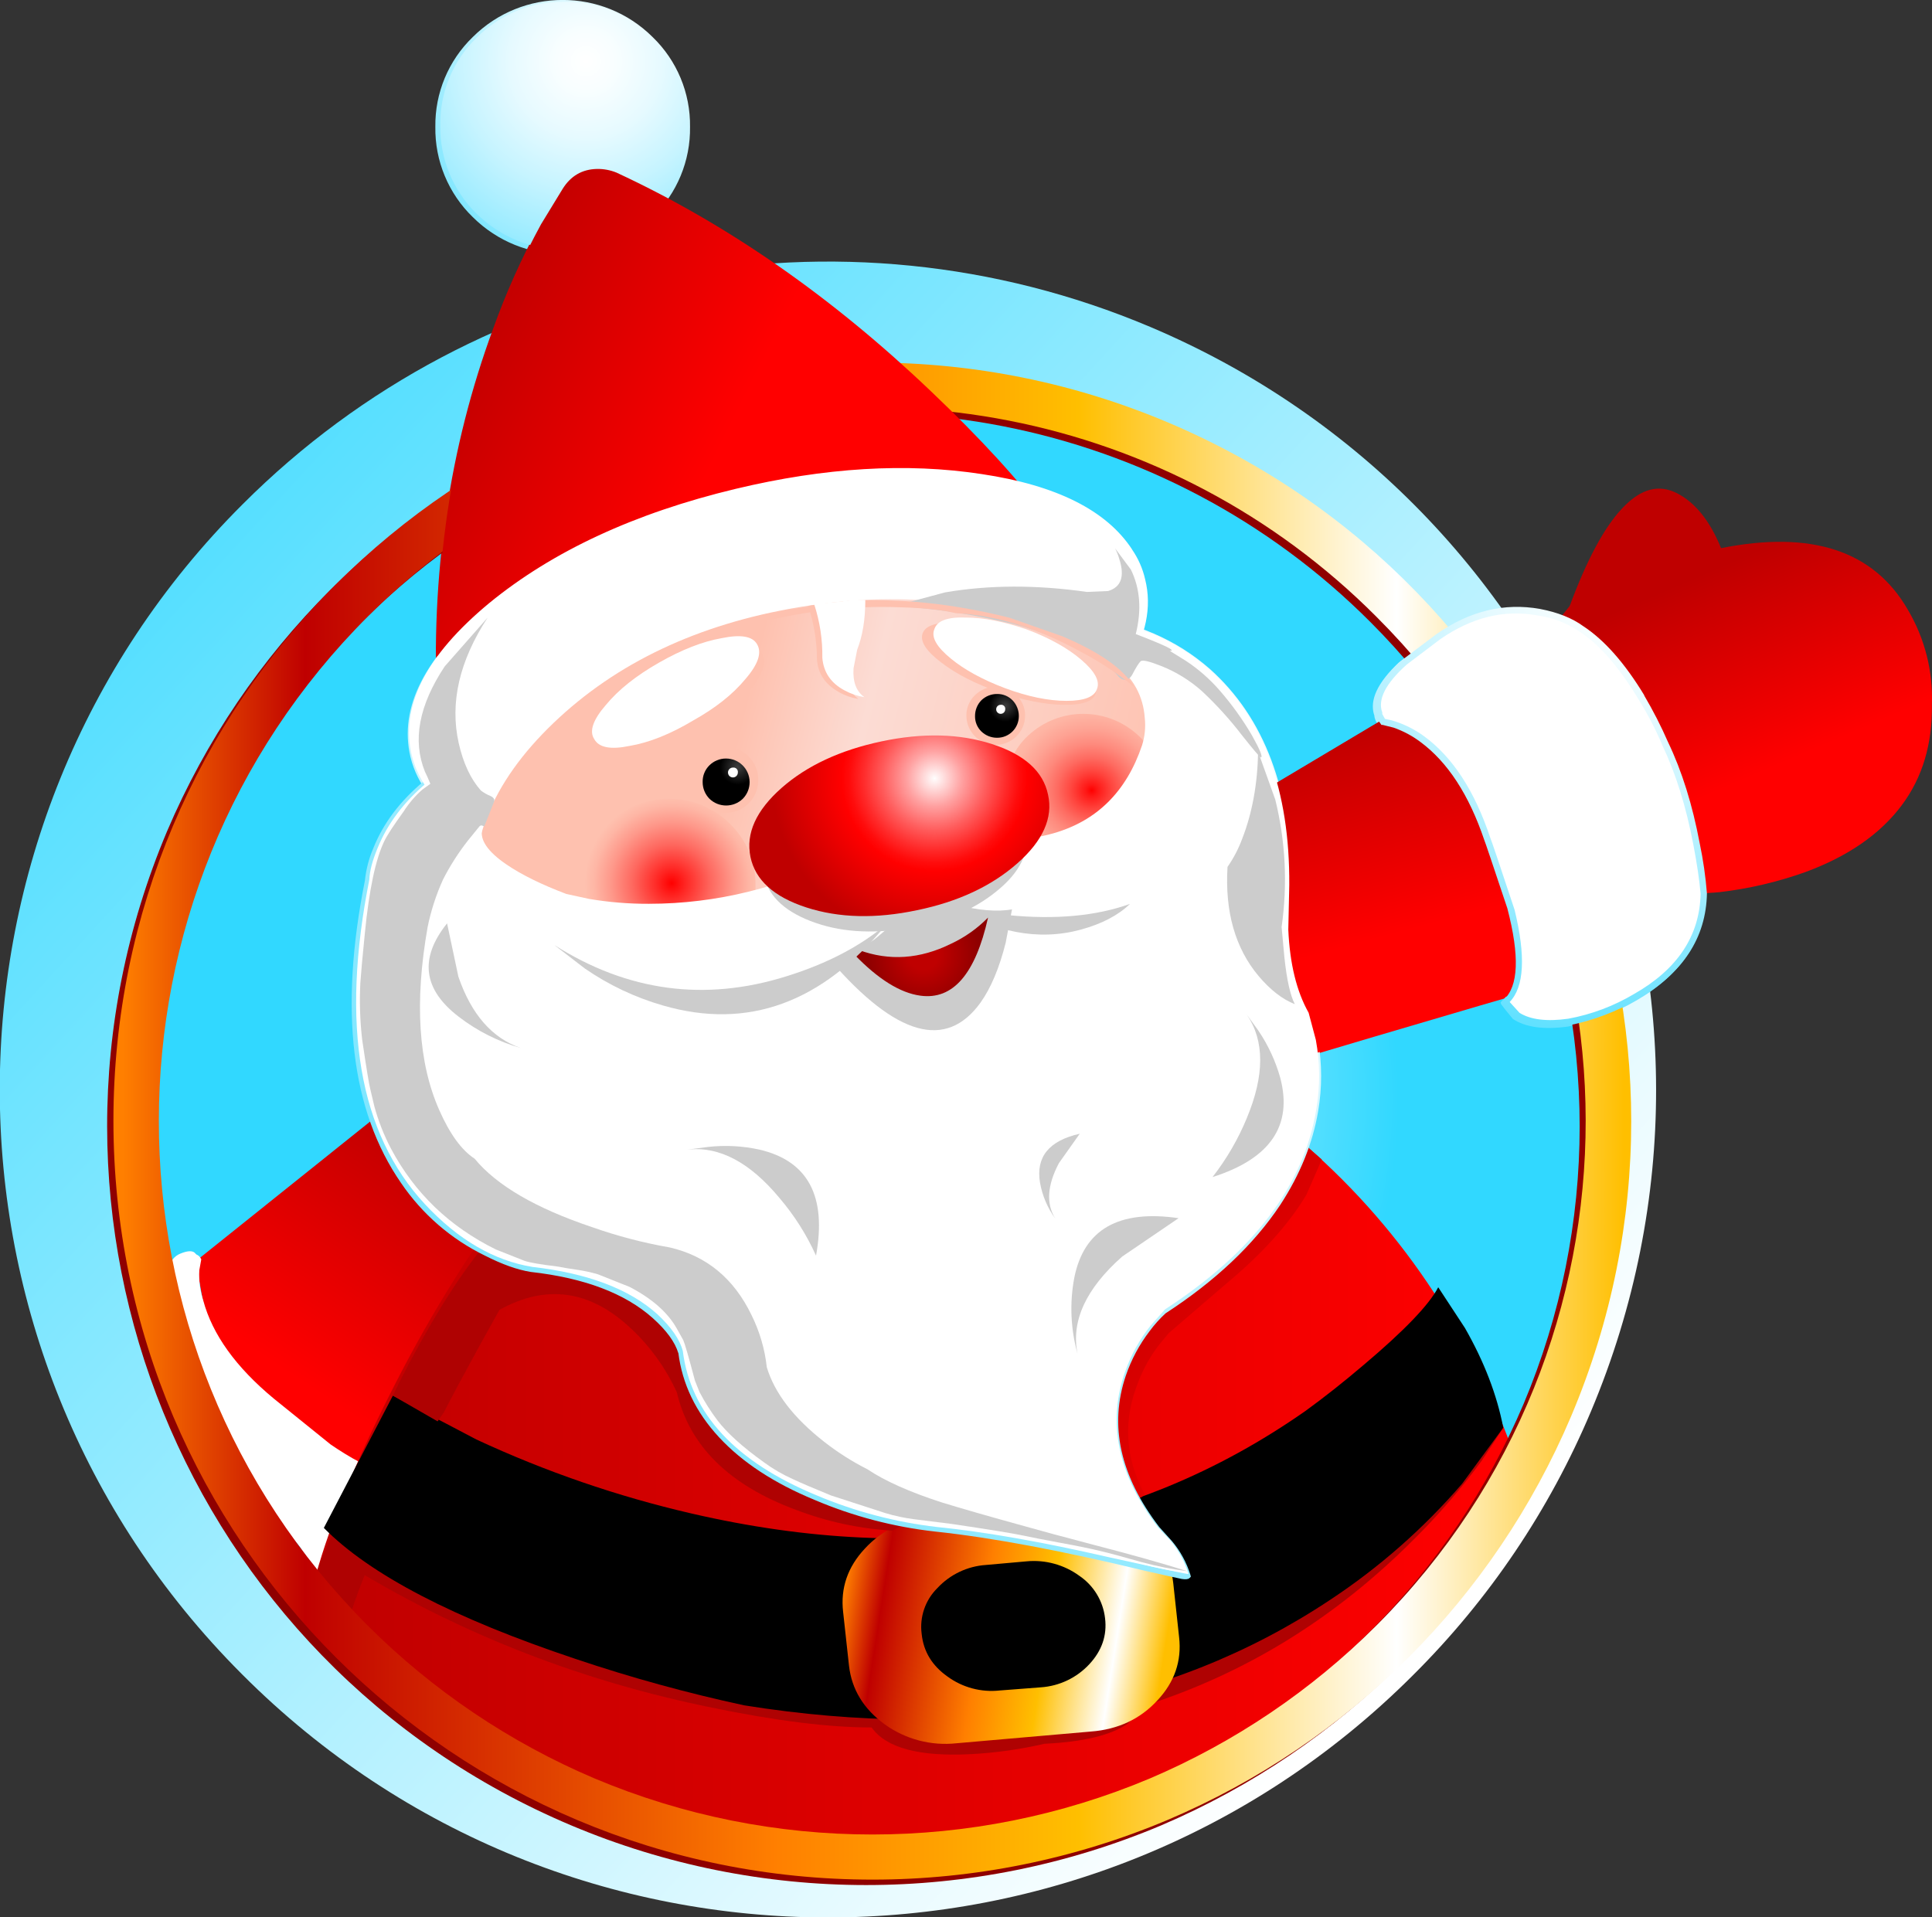 <?xml version="1.0" encoding="iso-8859-1"?>
<!-- Generator: Adobe Illustrator 20.1.0, SVG Export Plug-In . SVG Version: 6.00 Build 0)  -->
<svg version="1.0" id="Layer_1" xmlns="http://www.w3.org/2000/svg" xmlns:xlink="http://www.w3.org/1999/xlink" x="0px" y="0px"
	 viewBox="0 0 783.55 777.64" enable-background="new 0 0 783.55 777.64" xml:space="preserve">
<rect x="0" y="0" width="783.55" height="777.64" fill="#333333" stroke="none"/>
<title>santa_0008</title>
<linearGradient id="SVGID_1_" gradientUnits="userSpaceOnUse" x1="919.568" y1="1995.899" x2="756.988" y2="1846.929" gradientTransform="matrix(3.66 0 0 3.66 -2789.32 -6642.73)">
	<stop  offset="0" style="stop-color:#FFFFFF"/>
	<stop  offset="1" style="stop-color:#31D8FF"/>
</linearGradient>
<path fill="url(#SVGID_1_)" d="M645.23,572.52c71.934-170.842-8.041-367.669-178.75-439.92
	c-125.919-53.238-271.547-24.756-368.13,72C-32.74,335.45-32.935,547.794,97.915,678.885c0.145,0.145,0.29,0.29,0.435,0.435
	c130.925,131.14,343.371,131.314,474.511,0.389c0.13-0.13,0.26-0.259,0.389-0.389C603.967,648.745,628.417,612.466,645.23,572.52z"
	/>
<path fill="#8F0000" d="M621.6,340.65c-62.503-147.279-232.372-216.242-379.85-154.21C94.303,248.656,25.21,418.622,87.427,566.068
	c14.567,34.523,35.692,65.893,62.203,92.372c113.053,113.185,296.456,113.292,409.641,0.239c0.08-0.08,0.159-0.159,0.239-0.239
	C642.782,574.927,667.315,449.364,621.6,340.65z"/>
<radialGradient id="SVGID_2_" cx="581.577" cy="470.401" r="57.1" gradientTransform="matrix(-3.66 0 0 -3.66 2486.9 2167.44)" gradientUnits="userSpaceOnUse">
	<stop  offset="0" style="stop-color:#FFFFFF"/>
	<stop  offset="1" style="stop-color:#31D8FF"/>
</radialGradient>
<path fill="url(#SVGID_2_)" d="M625.45,340.47c-45.888-108.744-152.48-179.396-270.51-179.3
	C192.844,161.055,61.347,292.366,61.231,454.461c-0.055,78.028,30.962,152.867,86.199,207.979
	c84.533,84.383,211.727,109.213,321.79,62.82C618.516,662.044,688.421,489.87,625.45,340.47z"/>
<radialGradient id="SVGID_3_" cx="581.577" cy="470.401" r="33.61" gradientTransform="matrix(-3.66 0 0 -3.66 2365.65 1747.12)" gradientUnits="userSpaceOnUse">
	<stop  offset="0" style="stop-color:#FFFFFF"/>
	<stop  offset="0.1" style="stop-color:#F8FEFF"/>
	<stop  offset="0.25" style="stop-color:#E6FAFF"/>
	<stop  offset="0.42" style="stop-color:#C7F4FF"/>
	<stop  offset="0.61" style="stop-color:#9DECFF"/>
	<stop  offset="0.82" style="stop-color:#68E2FF"/>
	<stop  offset="1" style="stop-color:#31D8FF"/>
</radialGradient>
<path fill="url(#SVGID_3_)" d="M228.2,1.28c-13.358-0.231-26.217,5.071-35.53,14.65c-9.637,9.288-15.004,22.147-14.83,35.53
	c-0.198,13.44,5.169,26.364,14.83,35.71c19.66,19.533,51.4,19.533,71.06,0c9.563-9.398,14.858-22.304,14.65-35.71
	c0.184-13.349-5.11-26.19-14.65-35.53C254.39,6.39,241.549,1.096,228.2,1.28z"/>
<radialGradient id="SVGID_4_" cx="581.577" cy="470.401" r="57.86" gradientTransform="matrix(-3.66 0 0 -3.66 2416.93 1692.54)" gradientUnits="userSpaceOnUse">
	<stop  offset="0" style="stop-color:#FFFFFF"/>
	<stop  offset="0.1" style="stop-color:#F8FEFF"/>
	<stop  offset="0.25" style="stop-color:#E6FAFF"/>
	<stop  offset="0.42" style="stop-color:#C7F4FF"/>
	<stop  offset="0.61" style="stop-color:#9DECFF"/>
	<stop  offset="0.82" style="stop-color:#68E2FF"/>
	<stop  offset="1" style="stop-color:#31D8FF"/>
</radialGradient>
<path fill="url(#SVGID_4_)" d="M279.85,51.46c0.187-13.731-5.315-26.928-15.2-36.46c-20.171-20.024-52.719-20.024-72.89,0
	c-9.883,9.53-15.384,22.722-15.2,36.45c-0.208,13.785,5.294,27.042,15.2,36.63c20.171,20.024,52.719,20.024,72.89,0
	c9.906-9.588,15.408-22.845,15.2-36.63 M262.85,16.84c9.286,9.105,14.436,21.616,14.25,34.62c0.199,13.067-4.965,25.644-14.29,34.8
	c-19.146,19.048-50.084,19.048-69.23,0c-9.325-9.156-14.489-21.733-14.29-34.8c-0.173-13.006,4.992-25.515,14.29-34.61
	c19.147-19.054,50.093-19.054,69.24,0L262.85,16.84z"/>
<linearGradient id="SVGID_5_" gradientUnits="userSpaceOnUse" x1="837.829" y1="1872.647" x2="809.679" y2="1858.567" gradientTransform="matrix(3.66 0 0 3.66 -2789.32 -6642.73)">
	<stop  offset="0" style="stop-color:#FF0000"/>
	<stop  offset="1" style="stop-color:#BF0000"/>
</linearGradient>
<path fill="url(#SVGID_5_)" d="M424,210.8c-11.113-15.02-26.743-32.113-46.89-51.28c-40.293-38.34-82.907-68.007-127.84-89
	c-2.498-1.03-5.178-1.547-7.88-1.52c-5.86,0.12-10.5,2.807-13.92,8.06l-8.79,14.47c-7.286,13.435-13.531,27.41-18.68,41.8
	c-17.827,48.353-25.397,99.94-22.71,154.76L424,210.8z"/>
<linearGradient id="SVGID_6_" gradientUnits="userSpaceOnUse" x1="795.88" y1="1968.35" x2="812.85" y2="1942.7" gradientTransform="matrix(3.66 0 0 3.66 -2789.32 -6642.73)">
	<stop  offset="0" style="stop-color:#FF0000"/>
	<stop  offset="1" style="stop-color:#BF0000"/>
</linearGradient>
<path fill="url(#SVGID_6_)" d="M239.37,502.92L189,423.8L79.67,511.35l1.1,7.87c1.1,6.347,2.32,12.39,3.66,18.13
	c0.629,3.447,0.997,6.937,1.1,10.44c0.487,4,1.82,7.113,4,9.34c41.76,42.247,62.883,62.697,63.37,61.35
	C153.527,616.773,182.35,578.253,239.37,502.92z"/>
<path fill="#FFFFFF" d="M173.84,603.05l-3.18-6c-7.687,4-19.877,0.29-36.57-11.13L111,567.28
	c-15.333-12.72-24.857-25.97-28.57-39.75c-1.291-3.972-1.83-8.15-1.59-12.32l0.79-4.37c-0.368-0.91-1.09-1.632-2-2l-0.79-0.79
	c-1.06-0.793-2.913-0.66-5.56,0.4c-2.687,1.017-4.546,3.495-4.77,6.36c-0.267,1.333,0.4,3.85,2,7.55c1.853,4,2.78,6.913,2.78,8.74
	c0.883,5.958,2.347,11.816,4.37,17.49c0.793,1.853,3.177,8.213,7.15,19.08c0.623,1.427,1.423,2.771,2.38,4
	c1.06,1.853,1.853,3.187,2.38,4c0.807,2.488,1.873,4.884,3.18,7.15c1.362,2.02,2.56,4.147,3.58,6.36
	c1.646,4.856,4.06,9.417,7.15,13.51c4.24,6.093,6.36,9.273,6.36,9.54c1.76,3.282,3.894,6.349,6.36,9.14
	c3.447,3.447,5.567,5.963,6.36,7.55c3.547,5.128,7.398,10.04,11.53,14.71c0.267,0.533,1.723,2.787,4.37,6.76
	c1.333,1.587,2.26,2.253,2.78,2c7.692-4.968,14.65-10.99,20.67-17.89l7.15-10.33C173.573,615.917,175.167,608.877,173.84,603.05z"/>
<linearGradient id="SVGID_7_" gradientUnits="userSpaceOnUse" x1="929.113" y1="1972.76" x2="796.471" y2="1972.76" gradientTransform="matrix(3.66 0 0 3.66 -2789.32 -6642.73)">
	<stop  offset="0" style="stop-color:#FF0000"/>
	<stop  offset="1" style="stop-color:#BF0000"/>
</linearGradient>
<path fill="url(#SVGID_7_)" d="M288.64,417.21l-24.72,4.94c-42.127,38.947-77.353,86.687-105.68,143.22
	c-14.287,28.327-24.287,52.687-30,73.08c0.549,1.762,1.561,3.343,2.93,4.58c0.853,0.853,2.073,1.953,3.66,3.3
	c1.1,1.1,3.177,3.543,6.23,7.33c2.2,2.668,4.586,5.178,7.14,7.51c4.153,3.54,10.623,9.34,19.41,17.4
	c6.544,6.113,13.522,11.745,20.88,16.85c17.284,11.383,35.522,21.247,54.51,29.48c10.133,4.393,18.62,7.75,25.46,10.07
	c4.419,0.637,8.771,1.678,13,3.11c6.96,2.2,10.867,3.42,11.72,3.66c8.3,1.953,20.51,3.783,36.63,5.49
	c27.96,2.667,57.753,0.667,89.38-6c27.713-6,55.613-17.05,83.7-33.15c32.113-18.44,55.923-38.343,71.43-59.71
	c14.773-20.513,24.773-34.677,30-42.49c6.713-10,9.827-15.667,9.34-17c-19.367-53.033-49.92-96.583-91.66-130.65
	c-12.551-10.28-26.04-19.356-40.29-27.11L465,423.07c-19.78-15.02-59.217-19.66-118.31-13.92
	C328.137,410.857,308.787,413.543,288.64,417.21z"/>
<linearGradient id="SVGID_8_" gradientUnits="userSpaceOnUse" x1="875.193" y1="1957.294" x2="838.343" y2="1864.124" gradientTransform="matrix(3.66 0 0 3.66 -2789.32 -6642.73)">
	<stop  offset="0" style="stop-color:#FFFFFF"/>
	<stop  offset="1" style="stop-color:#31D8FF"/>
</linearGradient>
<path fill="url(#SVGID_8_)" d="M457.5,224.17c-10.133-15.387-30.097-25.387-59.89-30c-30.16-4.667-63.31-2.667-99.45,6
	c-40.78,9.767-73.87,25.1-99.27,46c-25.52,20.76-35.897,40.967-31.13,60.62c4.767,19.653,23.203,32.963,55.31,39.93
	c32.113,6.96,68.5,5.557,109.16-4.21c40.667-9.647,73.757-24.91,99.27-45.79c25.393-20.88,35.77-41.147,31.13-60.8
	C461.582,231.746,459.848,227.776,457.5,224.17z"/>
<linearGradient id="SVGID_9_" gradientUnits="userSpaceOnUse" x1="831.455" y1="1948.857" x2="858.905" y2="1850.857" gradientTransform="matrix(3.66 0 0 3.66 -2789.32 -6642.73)">
	<stop  offset="0" style="stop-color:#FFFFFF"/>
	<stop  offset="0.1" style="stop-color:#F8FEFF"/>
	<stop  offset="0.25" style="stop-color:#E6FAFF"/>
	<stop  offset="0.42" style="stop-color:#C7F4FF"/>
	<stop  offset="0.61" style="stop-color:#9DECFF"/>
	<stop  offset="0.82" style="stop-color:#68E2FF"/>
	<stop  offset="1" style="stop-color:#31D8FF"/>
</linearGradient>
<path fill="url(#SVGID_9_)" d="M458.6,223.44c-10.4-15.873-30.79-26.07-61.17-30.59c-30.28-4.667-63.49-2.667-99.63,6
	c-41.027,9.767-74.36,25.273-100,46.52c-25.64,21.12-36.08,41.693-31.32,61.72c2.807,11.333,10.317,20.733,22.53,28.2
	c15.627,9.527,36.26,15.083,61.9,16.67c25.76,1.467,52.987-1.28,81.68-8.24c28.667-6.84,54.123-16.79,76.37-29.85
	c22.22-12.94,38.093-27.227,47.62-42.86c7.573-12.453,10.017-24.237,7.33-35.35c-1.066-4.36-2.861-8.508-5.31-12.27 M454.39,269.73
	c-9.28,15.02-24.97,29-47.07,41.94C385.107,324.643,360,334.487,332,341.2c-28,6.713-54.86,9.34-80.58,7.88
	c-25.64-1.467-45.973-6.777-61-15.93c-11.72-7.333-18.863-16.247-21.43-26.74c-4.52-19.293,5.813-39.133,31-59.52
	c25.273-20.513,58.057-35.653,98.35-45.42c35.653-8.547,68.377-10.623,98.17-6.23s49.757,14.28,59.89,29.66
	c2.264,3.489,3.936,7.327,4.95,11.36c2.56,10.493,0.24,21.667-6.96,33.52L454.39,269.73z"/>
<linearGradient id="SVGID_10_" gradientUnits="userSpaceOnUse" x1="888.732" y1="1917.792" x2="820.962" y2="1901.542" gradientTransform="matrix(3.66 0 0 3.66 -2789.32 -6642.73)">
	<stop  offset="0" style="stop-color:#FEC1AF"/>
	<stop  offset="0.51" style="stop-color:#FCDCD4"/>
	<stop  offset="0.7" style="stop-color:#FEC1AF"/>
</linearGradient>
<path fill="url(#SVGID_10_)" d="M487.35,322c-4.52-27.593-22.833-48.717-54.94-63.37s-68.493-18.57-109.16-11.75
	c-40.667,6.84-73.757,22.47-99.27,46.89c-25.393,24.3-35.77,50.247-31.13,77.84c4.64,27.593,22.957,48.723,54.95,63.39
	c32.133,14.667,68.533,18.567,109.2,11.7c40.667-6.867,73.757-22.497,99.27-46.89C481.63,375.51,491.99,349.573,487.35,322z"/>
<path fill="#AF0202" d="M154,625.45l-13.19-14.1c-5.057,8.619-9.289,17.696-12.64,27.11c-0.247,0.487,0.42,1.77,2,3.85
	c0.853,1.1,2.5,3.1,4.94,6c2.567,3.3,4.093,5.193,4.58,5.68c1.333,1.587,2.127,1.953,2.38,1.1c2.068-6.668,4.515-13.212,7.33-19.6
	L154,625.45z"/>
<radialGradient id="SVGID_11_" cx="581.577" cy="476.616" r="13.09" gradientTransform="matrix(-3.66 0 0 -3.48 2570.59 1979.95)" gradientUnits="userSpaceOnUse">
	<stop  offset="0" style="stop-color:#FF0000"/>
	<stop  offset="0.05" style="stop-color:#FF1816"/>
	<stop  offset="0.17" style="stop-color:#FF453E"/>
	<stop  offset="0.29" style="stop-color:#FE6B61"/>
	<stop  offset="0.41" style="stop-color:#FE8A7D"/>
	<stop  offset="0.54" style="stop-color:#FEA293"/>
	<stop  offset="0.67" style="stop-color:#FEB4A3"/>
	<stop  offset="0.82" style="stop-color:#FEBEAC"/>
	<stop  offset="1" style="stop-color:#FEC1AF"/>
</radialGradient>
<path fill="url(#SVGID_11_)" d="M416.48,298.9c-11.733,11.08-12.263,29.573-1.184,41.306c0.383,0.406,0.778,0.8,1.184,1.184
	c12.59,11.723,32.1,11.723,44.69,0c11.733-11.08,12.263-29.573,1.184-41.306c-0.383-0.406-0.778-0.8-1.184-1.184
	C448.58,287.177,429.07,287.177,416.48,298.9z"/>
<radialGradient id="SVGID_12_" cx="581.577" cy="470.401" r="9.63" gradientTransform="matrix(-3.66 0 0 -3.66 2400.45 2080.63)" gradientUnits="userSpaceOnUse">
	<stop  offset="0" style="stop-color:#FF0000"/>
	<stop  offset="0.16" style="stop-color:#FF2623"/>
	<stop  offset="0.45" style="stop-color:#FE685F"/>
	<stop  offset="0.7" style="stop-color:#FE988A"/>
	<stop  offset="0.89" style="stop-color:#FEB6A5"/>
	<stop  offset="1" style="stop-color:#FEC1AF"/>
</radialGradient>
<path fill="url(#SVGID_12_)" d="M270.51,324.54c-19.512,0.009-35.323,15.834-35.314,35.346s15.834,35.323,35.346,35.314
	c19.512-0.009,35.323-15.834,35.314-35.346c-0.004-9.408-3.76-18.425-10.436-25.054C288.89,328.087,279.874,324.373,270.51,324.54z"
	/>
<path fill="#AF0202" d="M159,624.9l-14.65,11.9c44.08,26.62,92.187,45.24,144.32,55.86c26,5.373,47.61,8.06,64.83,8.06
	c5.86,8.3,19.29,11.903,40.29,10.81c10.054-0.529,20.042-1.938,29.85-4.21c15.753-0.733,27.047-3.48,33.88-8.24l5.31-6.78
	c41.76-13.067,78.76-35.837,111-68.31c9.836-9.785,18.899-20.316,27.11-31.5l8.79-13.37l-66.15,45.78l-132.41,57.32L159,624.9z"/>
<path d="M159.34,566.11l-28,53.66c18.667,18.927,52.667,36.63,102,53.11c22.459,7.575,45.329,13.871,68.5,18.86
	c93.16,14.893,172.4,0.607,237.72-42.86c19.899-13.146,37.883-28.983,53.44-47.06l16.67-22.71
	c-2.567-13.333-7.757-26.827-15.57-40.48l-10.81-16.48c-3.66,7.08-13.733,17.58-30.22,31.5c-8.18,6.96-16.057,13.187-23.63,18.68
	c-71.033,49.7-154.047,63.56-249.04,41.58c-30.022-6.948-59.24-17.002-87.18-30L159.34,566.11z"/>
<linearGradient id="SVGID_13_" gradientUnits="userSpaceOnUse" x1="891.22" y1="1997.658" x2="855.12" y2="1992.008" gradientTransform="matrix(3.66 0 0 3.66 -2789.32 -6642.73)">
	<stop  offset="0" style="stop-color:#FFBF00"/>
	<stop  offset="0.15" style="stop-color:#FFFFFF"/>
	<stop  offset="0.36" style="stop-color:#FFBF00"/>
	<stop  offset="0.56" style="stop-color:#FF7F00"/>
	<stop  offset="0.87" style="stop-color:#BF0000"/>
	<stop  offset="0.99" style="stop-color:#FF7F00"/>
</linearGradient>
<path fill="url(#SVGID_13_)" d="M461.35,618.49c-8.428-6.075-18.779-8.876-29.12-7.88l-54.58,4.76
	c-10.987,0.98-19.96,5.253-26.92,12.82c-6.96,7.447-9.89,15.993-8.79,25.64l2.38,21.79c1.1,9.647,5.923,17.583,14.47,23.81
	c8.422,6.075,18.796,8.815,29.12,7.69l54.58-4.76c10.987-0.853,19.96-5.067,26.92-12.64c6.96-7.447,9.89-15.993,8.79-25.64l-2.38-22
	C474.72,632.46,469.897,624.597,461.35,618.49z"/>
<path d="M380.21,644.13c-4.956,4.872-7.331,11.792-6.41,18.68c0.733,7.08,4.213,12.82,10.44,17.22
	c6.12,4.491,13.705,6.518,21.25,5.68l16.67-1.28c7.482-0.513,14.489-3.852,19.6-9.34c5.127-5.493,7.263-11.72,6.41-18.68
	c-0.796-6.99-4.611-13.281-10.44-17.22c-6.187-4.507-13.811-6.592-21.43-5.86l-16.48,1.47
	C392.336,635.308,385.326,638.644,380.21,644.13z"/>
<linearGradient id="SVGID_14_" gradientUnits="userSpaceOnUse" x1="959.792" y1="1899.575" x2="950.762" y2="1878.625" gradientTransform="matrix(3.66 0 0 3.66 -2789.32 -6642.73)">
	<stop  offset="0" style="stop-color:#FF0000"/>
	<stop  offset="1" style="stop-color:#BF0000"/>
</linearGradient>
<path fill="url(#SVGID_14_)" d="M679.48,200.73c-14.667-7.447-28.953,7.57-42.86,45.05l-11.36,14.29L672.52,361l8.79,2l15.93-1.1
	c11.997-1.392,23.794-4.157,35.16-8.24c34.067-12.667,50.917-35.07,50.55-67.21c0.49-13.426-2.88-26.711-9.71-38.28
	c-13.8-24.053-39.073-32.417-75.82-25.09C692.907,211.84,686.927,204.39,679.48,200.73z"/>
<linearGradient id="SVGID_15_" gradientUnits="userSpaceOnUse" x1="909.725" y1="1920.451" x2="903.595" y2="1897.731" gradientTransform="matrix(3.66 0 0 3.66 -2789.32 -6642.73)">
	<stop  offset="0" style="stop-color:#FF0000"/>
	<stop  offset="1" style="stop-color:#BF0000"/>
</linearGradient>
<path fill="url(#SVGID_15_)" d="M441.2,363.36l56.41,74.91c90.6-26.987,136.753-40.48,138.46-40.48c1.833,0-15.81-39.667-52.93-119
	L441.2,363.36z"/>
<linearGradient id="SVGID_16_" gradientUnits="userSpaceOnUse" x1="947.348" y1="1921.879" x2="918.448" y2="1887.929" gradientTransform="matrix(3.66 0 0 3.66 -2789.32 -6642.73)">
	<stop  offset="0" style="stop-color:#FFFFFF"/>
	<stop  offset="1" style="stop-color:#31D8FF"/>
</linearGradient>
<path fill="url(#SVGID_16_)" d="M665.37,283.88c-7.933-13.187-16.113-22.587-24.54-28.2c-4.393-3.173-10.06-5.37-17-6.59
	c-14.04-2.667-27.707,0.57-41,9.71l-13.92,10.44c-8.793,8.18-12.15,15.14-10.07,20.88L559,291c0.205,0.894,0.648,1.716,1.28,2.38
	l4.4,1.1c3.944,1.3,7.657,3.217,11,5.68c11.6,8.18,20.573,21.733,26.92,40.66l9.52,28c5.007,19.78,4.34,32.477-2,38.09l4.4,5.31
	c4.76,3.3,11.843,4.277,21.25,2.93c9.548-1.774,18.719-5.181,27.11-10.07c18.073-10.38,27.23-24.36,27.47-41.94
	c-0.529-6.714-1.447-13.392-2.75-20c-2.933-15.627-7.207-29.293-12.82-41C672.03,295.862,668.887,289.763,665.37,283.88z"/>
<radialGradient id="SVGID_17_" cx="581.577" cy="470.401" r="59.34" gradientTransform="matrix(-3.66 0 0 -3.66 2787.07 1959.02)" gradientUnits="userSpaceOnUse">
	<stop  offset="0" style="stop-color:#FFFFFF"/>
	<stop  offset="0.1" style="stop-color:#F8FEFF"/>
	<stop  offset="0.25" style="stop-color:#E6FAFF"/>
	<stop  offset="0.42" style="stop-color:#C7F4FF"/>
	<stop  offset="0.61" style="stop-color:#9DECFF"/>
	<stop  offset="0.82" style="stop-color:#68E2FF"/>
	<stop  offset="1" style="stop-color:#31D8FF"/>
</radialGradient>
<path fill="url(#SVGID_17_)" d="M666.29,282.6c-7.933-13.067-16.173-22.4-24.72-28c-4.667-3.3-10.59-5.633-17.77-7
	c-14.287-2.567-28.207,0.79-41.76,10.07c-0.367,0.247-5.31,3.97-14.83,11.17c-8.553,8.08-11.85,15.163-9.89,21.25v-0.18l0.18,0.73
	c-0.06-0.173-0.12-0.357-0.18-0.55c0.171,1.556,0.809,3.024,1.83,4.21l0.37,0.37h0.73l4.4,1.1c3.856,1.446,7.494,3.418,10.81,5.86
	c11.113,8.06,19.78,21.307,26,39.74c0.12,0.247,3.233,9.463,9.34,27.65c4.887,19.293,4.337,31.627-1.65,37l-0.55,0.55l0.18,0.73
	c0.12,0.247,1.707,2.247,4.76,6c5.127,3.42,12.573,4.457,22.34,3.11c9.802-1.982,19.208-5.57,27.84-10.62
	c18.313-10.62,27.647-24.907,28-42.86c-0.531-6.774-1.509-13.505-2.93-20.15c-2.933-15.627-7.207-29.293-12.82-41
	c-2.82-6.612-6.063-13.035-9.71-19.23 M673.4,302.7c5.493,11.6,9.767,25.093,12.82,40.48c1.303,6.608,2.221,13.286,2.75,20
	c-0.247,16.973-9.22,30.467-26.92,40.48c-8.206,4.905-17.188,8.375-26.56,10.26c-8.793,1.1-15.387,0.307-19.78-2.38l-4-4.4
	c5.893-6.253,6.56-18.77,2-37.55c-6.227-18.667-9.523-28.373-9.89-29.12c-6.473-19.167-15.51-32.963-27.11-41.39
	c-3.384-2.541-7.156-4.519-11.17-5.86c-1.49-0.505-3.023-0.873-4.58-1.1l0.37,0.55l-0.92-0.55H561l-0.92-1.83v-0.37l-0.18-0.18
	c-1.953-5.373,1.343-11.907,9.89-19.6c9.033-6.713,13.613-10.133,13.74-10.26c12.82-8.913,25.947-12.15,39.38-9.71
	c6.172,0.838,12.066,3.093,17.22,6.59c8.18,5.493,16.18,14.71,24,27.65c3.53,5.882,6.638,12.008,9.3,18.33L673.4,302.7z"/>
<path fill="#FEC1AF" d="M284.24,307.5c-2.603,2.401-4.058,5.799-4,9.34c0.038,7.368,6.002,13.332,13.37,13.37
	c3.56,0.04,6.988-1.347,9.52-3.85c2.541-2.507,3.935-5.951,3.85-9.52c0.061-3.511-1.332-6.892-3.85-9.34
	c-2.532-2.503-5.96-3.89-9.52-3.85C290.088,303.581,286.696,304.975,284.24,307.5z"/>
<path fill="#FEC1AF" d="M394.86,282.6c-2.272,2.207-3.531,5.253-3.48,8.42c-0.026,3.109,1.233,6.091,3.48,8.24
	c2.207,2.272,5.253,3.531,8.42,3.48c6.444-0.086,11.645-5.295,11.72-11.74c0.051-3.167-1.208-6.214-3.48-8.42
	c-2.148-2.248-5.131-3.508-8.24-3.48C400.11,279.054,397.063,280.321,394.86,282.6z"/>
<radialGradient id="SVGID_18_" cx="581.577" cy="470.401" r="1.95" gradientTransform="matrix(-3.66 0 0 -3.66 2427.19 2033.56)" gradientUnits="userSpaceOnUse">
	<stop  offset="0" style="stop-color:#3F3F3F"/>
	<stop  offset="1" style="stop-color:#000000"/>
</radialGradient>
<path fill="url(#SVGID_18_)" d="M287.17,311.17c-1.786,1.723-2.781,4.108-2.75,6.59c-0.078,5.18,4.058,9.442,9.238,9.52
	c0.094,0.001,0.188,0.001,0.282,0c2.482,0.031,4.867-0.964,6.59-2.75c1.814-1.783,2.809-4.237,2.75-6.78
	c0.031-2.482-0.964-4.867-2.75-6.59c-1.671-1.882-4.073-2.95-6.59-2.93C291.365,308.187,288.896,309.259,287.17,311.17z"/>
<radialGradient id="SVGID_19_" cx="581.577" cy="470.401" r="1.74" gradientTransform="matrix(-3.66 0 0 -3.66 2535.43 2008.65)" gradientUnits="userSpaceOnUse">
	<stop  offset="0" style="stop-color:#3F3F3F"/>
	<stop  offset="1" style="stop-color:#000000"/>
</radialGradient>
<path fill="url(#SVGID_19_)" d="M397.43,284.79c-3.468,3.436-3.495,9.033-0.058,12.502c3.436,3.468,9.033,3.495,12.501,0.058
	s3.495-9.033,0.059-12.502c-1.658-1.674-3.916-2.616-6.272-2.618C401.319,282.187,399.064,283.113,397.43,284.79z"/>
<linearGradient id="SVGID_20_" gradientUnits="userSpaceOnUse" x1="917.093" y1="1977.312" x2="880.023" y2="1948.782" gradientTransform="matrix(3.66 0 0 3.66 -2789.32 -6642.73)">
	<stop  offset="0" style="stop-color:#FF0000"/>
	<stop  offset="1" style="stop-color:#BF0000"/>
</linearGradient>
<path fill="url(#SVGID_20_)" d="M496.69,521.24c14.893-12.333,25.943-24.543,33.15-36.63l6.23-14.29l-8.61-7.51l-65.75,71.79
	L450.36,563l6,46.7l6.59-2.38l1.28-1.28c-8.06-14.893-8.853-30.227-2.38-46c1.973-5.037,4.624-9.781,7.88-14.1l4.21-5.13
	L496.69,521.24z"/>
<path fill="#AF0202" d="M243.4,499.44c-8.155-2.366-16.484-4.081-24.91-5.13l-10.62-0.92c-9.913,8.307-20.963,22.9-33.15,43.78
	c-6.107,10.5-11.233,20.147-15.38,28.94l18.13,10.44l2.56-3.66c3.173-6.227,7.873-15.017,14.1-26.37l8.42-15.2
	c18.927-10.5,36.63-8.057,53.11,7.33c7.963,7.392,14.374,16.295,18.86,26.19c5.127,21.733,21.243,37.607,48.35,47.62
	c12.495,4.778,25.647,7.617,39,8.42l14.5-7.88c-7.207,0-22.957-12.393-47.25-37.18l-34.43-37.36
	C285.897,520.26,268.8,507.253,243.4,499.44z"/>
<linearGradient id="SVGID_21_" gradientUnits="userSpaceOnUse" x1="896.92" y1="2005.875" x2="847.44" y2="1908.345" gradientTransform="matrix(3.66 0 0 3.66 -2789.32 -6642.73)">
	<stop  offset="0" style="stop-color:#FFFFFF"/>
	<stop  offset="1" style="stop-color:#31D8FF"/>
</linearGradient>
<path fill="url(#SVGID_21_)" d="M467,258.05l-10.26-3.3l-4.4,12.64c0.367,0.247,0.307,0.673-0.18,1.28
	c-0.367,0.733-0.427,1.16-0.18,1.28c7.08,5.86,10.987,13.123,11.72,21.79c0.42,3.759,0.045,7.565-1.1,11.17
	c-6.473,18.8-18.56,30.703-36.26,35.71c-5.589,1.599-11.376,2.4-17.19,2.38l-7.33-0.37L341.2,348
	c-24.221,12.745-51.201,19.349-78.57,19.23c-8.162,0.037-16.313-0.633-24.36-2l-9.16-2c-10-3.787-18.06-7.753-24.18-11.9
	c-7.693-5.253-10.99-10.077-9.89-14.47c0-0.367-1.22-0.977-3.66-1.83c-1.508-0.592-2.925-1.393-4.21-2.38
	c-2.073-1.587-3.66-2.747-4.76-3.48c-1.587-1.1-3.54-3.663-5.86-7.69c-1.707-3.053-2.99-4.213-3.85-3.48
	c-9.4,7.813-16.117,16.787-20.15,26.92c-2.073,5.007-3.173,9.22-3.3,12.64c-11.713,58.96-4.2,102.837,22.54,131.63
	c13.333,14.407,27.803,22.893,43.41,25.46c22.467,2.44,39.377,8.85,50.73,19.23c5.74,5.127,9.22,10.01,10.44,14.65
	c3.173,25.52,21.303,45.057,54.39,58.61c15.548,6.576,31.952,10.906,48.72,12.86c19.413,2.073,42.673,6.223,69.78,12.45
	c21.613,4.887,32.357,7.147,32.23,6.78c-1.5-4.912-3.995-9.463-7.33-13.37l-5.16-5.54c-16.36-21.367-20.757-42.55-13.19-63.55
	c2.355-6.661,5.754-12.906,10.07-18.5l6-6.59c35.9-23.333,56.35-50.377,61.35-81.13c1.589-9.338,1.528-18.883-0.18-28.2l-2.93-11
	c-4.887-8.667-7.633-19.9-8.24-33.7l0.37-18.13c0.247-38.58-10.62-67.58-32.6-87C482.942,266.491,475.29,261.603,467,258.05z"/>
<radialGradient id="SVGID_22_" cx="581.577" cy="470.401" r="176.32" gradientTransform="matrix(-3.66 0 0 -3.66 2692.75 1950.59)" gradientUnits="userSpaceOnUse">
	<stop  offset="0" style="stop-color:#FFFFFF"/>
	<stop  offset="0.1" style="stop-color:#F8FEFF"/>
	<stop  offset="0.25" style="stop-color:#E6FAFF"/>
	<stop  offset="0.42" style="stop-color:#C7F4FF"/>
	<stop  offset="0.61" style="stop-color:#9DECFF"/>
	<stop  offset="0.82" style="stop-color:#68E2FF"/>
	<stop  offset="1" style="stop-color:#31D8FF"/>
</radialGradient>
<path fill="url(#SVGID_22_)" d="M457.13,253.48l-1.1-0.37l-5.13,14.83l0,0c-0.713,1.333-0.653,2.37,0.18,3.11
	c6.84,5.493,10.627,12.33,11.36,20.51c0.401,3.703,0.027,7.45-1.1,11c-6.227,18.193-17.703,29.793-34.43,34.8
	c-5.473,1.601-11.148,2.403-16.85,2.38c-5.007-0.247-7.633-0.37-7.88-0.37h-0.37L341,346.7h-0.37
	c-23.861,12.651-50.462,19.254-77.47,19.23c-8.162,0.037-16.313-0.632-24.36-2c-6-1.333-9.053-2-9.16-2c-10-3.787-18-7.693-24-11.72
	c-7.207-4.887-10.32-9.22-9.34-13c0.247-1.1-1.28-2.26-4.58-3.48c-1.843-0.878-3.567-1.987-5.13-3.3l-3.44-2.43
	c-1.1-0.733-2.87-3.067-5.31-7c-1.707-2.933-3.11-4.46-4.21-4.58c-0.665-0.231-1.403-0.009-1.83,0.55
	c-9.527,7.933-16.303,16.907-20.33,26.92c-1.826,4.214-2.996,8.682-3.47,13.25c-10.5,52.5-5.617,93.403,14.65,122.71
	c8.582,12.64,20.33,22.809,34.07,29.49c6.96,3.54,13.127,5.737,18.5,6.59c21.733,2.44,38.217,8.667,49.45,18.68
	c5.613,5.007,9.093,9.77,10.44,14.29v-0.18c1.587,12.667,7.08,24.083,16.48,34.25s22.343,18.653,38.83,25.46
	c15.587,6.635,32.062,10.955,48.9,12.82c22.953,2.44,51.34,7.75,85.16,15.93c8.06,1.833,13.003,2.933,14.83,3.3
	c1.587,0.247,2.623,0.123,3.11-0.37l0.55-0.55l-0.18-0.73c-1.557-5.037-4.111-9.71-7.51-13.74l-5.13-5.68
	c-15.88-20.76-20.4-41.23-13.56-61.41c2.231-6.53,5.51-12.654,9.71-18.13c1.906-2.578,4.052-4.969,6.41-7.14
	c20.267-13.187,35.773-27.853,46.52-44c8.06-12.333,13.187-25.03,15.38-38.09c1.588-9.397,1.588-18.993,0-28.39
	c-1.953-7.447-2.99-11.293-3.11-11.54h-0.18c-4.76-8.427-7.447-19.427-8.06-33c0.247-11.967,0.37-18.01,0.37-18.13v-0.18
	c0.247-38.827-10.753-68.19-33-88.09c-6.771-5.924-14.427-10.752-22.69-14.31c-5.373-2.32-8.977-3.48-10.81-3.48 M457.5,256.27
	c1.58,0.58,4.753,1.68,9.52,3.3c8.143,3.474,15.636,8.306,22.16,14.29c21.333,19.38,31.957,47.89,31.87,85.53
	c0,0.487-0.183,6.82-0.55,19c0.733,13.673,3.603,24.907,8.61,33.7l-0.18-0.18c0.12,0.12,1.097,3.843,2.93,11.17
	c1.589,9.217,1.528,18.644-0.18,27.84c-5.253,30.28-25.4,56.837-60.44,79.67h-0.18v0.18c0,0.12-2.077,2.453-6.23,7
	c-4.399,5.753-7.862,12.166-10.26,19c-7.447,21.367-2.93,42.793,13.55,64.28v0.18h0.18c0,0.12,1.65,1.89,4.95,5.31
	c2.781,3.314,4.952,7.096,6.41,11.17c-2.267-0.347-7.09-1.383-14.47-3.11c-34.127-8.153-62.573-13.463-85.34-15.93l0.18,0.18
	l-0.37-0.18c-16.709-2.021-33.048-6.398-48.53-13c-32.48-13.433-50.307-32.543-53.48-57.33v-0.18
	c-1.467-5.127-5.133-10.317-11-15.57c-11.48-10.38-28.513-16.79-51.1-19.23c-6.252-1.38-12.29-3.596-17.95-6.59
	c-13.258-6.55-24.619-16.386-33-28.57c-19.66-28.573-24.36-68.743-14.1-120.51v-0.19c0.469-4.292,1.582-8.489,3.3-12.45
	c4-9.613,10.47-18.28,19.41-26c0.901,1.083,1.697,2.248,2.38,3.48c2.2,3.907,4.2,6.47,6,7.69l3.3,2.38
	c1.818,1.424,3.783,2.651,5.86,3.66l2.75,1.1c0.078-0.114,0.138-0.239,0.18-0.37c-0.049,0.203,0.021,0.416,0.18,0.55l-0.37-0.18
	c-1.447,8.587,10.273,17.623,35.16,27.11c0.12,0,3.293,0.667,9.52,2c8.168,1.367,16.438,2.037,24.72,2
	c27.299,0.012,54.195-6.586,78.39-19.23l60.44-7.33l7.51,0.37c6.016,0.015,12.003-0.848,17.77-2.56
	c17.947-5.253,30.217-17.403,36.81-36.45c1.149-3.793,1.523-7.779,1.1-11.72c-0.713-8.793-4.62-16.24-11.72-22.34
	c0.607-0.557,0.823-1.423,0.55-2.2L457.5,256.27z"/>
<linearGradient id="SVGID_23_" gradientUnits="userSpaceOnUse" x1="861.552" y1="1939.54" x2="719.002" y2="1901.261" gradientTransform="matrix(3.66 0 0 3.66 -2789.32 -6642.73)">
	<stop  offset="0" style="stop-color:#FFFFFF"/>
	<stop  offset="1" style="stop-color:#31D8FF"/>
</linearGradient>
<path fill="url(#SVGID_23_)" d="M159.15,335.16c-1.494,2.066-2.784,4.274-3.85,6.59c-3.54,7.207-6.227,19.723-8.06,37.55
	c-0.98,10.747-1.53,17.413-1.65,20c-0.389,7.637-0.145,15.293,0.73,22.89c0.639,6.784,1.741,13.517,3.3,20.15l1.65,7
	c1.63,5.969,3.903,11.742,6.78,17.22c9.527,17.947,23.69,31.56,42.49,40.84l11.54,4.58c2.073,0.733,6.653,1.527,13.74,2.38
	l7.51,1.28c2.904,0.513,5.778,1.18,8.61,2l12.82,5.13c9.16,4.76,15.57,10.427,19.23,17l2.56,4.58c0.973,2.2,2.56,7.693,4.76,16.48
	l1.83,4.4c2.028,4.095,4.485,7.964,7.33,11.54c3.907,5.373,10.133,11.113,18.68,17.22c3.691,2.559,7.615,4.766,11.72,6.59
	c2.933,1.333,8.06,3.593,15.38,6.78l22.16,7c3.972,1.106,8.01,1.961,12.09,2.56c3.053,0.367,7.937,1.033,14.65,2
	c16.24,2.44,26.007,4.027,29.3,4.76c2.2,0.487,7.147,1.403,14.84,2.75c6.593,1.1,12.027,2.2,16.3,3.3l17,4.58
	c6.072,1.657,12.254,2.88,18.5,3.66c-10.473-3.313-23.037-6.877-37.69-10.69c-15.387-4-24.72-6.503-28-7.51
	c-15.507-4.273-26.983-7.57-34.43-9.89c-12.82-4.153-22.71-8.55-29.67-13.19c-6.239-3.165-12.131-6.972-17.58-11.36
	c-12.333-9.647-20.087-19.72-23.26-30.22c-0.806-7.396-2.915-14.59-6.23-21.25c-7.207-14.773-18.257-23.81-33.15-27.11
	c-10.711-1.863-21.248-4.62-31.5-8.24c-22.833-7.693-38.707-17.027-47.62-28c-5.253-3.42-10.017-9.89-14.29-19.41
	c-8.547-19.167-10.197-43.953-4.95-74.36c1.453-6.676,3.601-13.182,6.41-19.41c2.842-5.562,6.214-10.836,10.07-15.75
	c2.567-3.42,4.093-5.373,4.58-5.86c0.406-0.358,0.99-0.429,1.47-0.18c0.367,0.247,0.61,0.247,0.73,0
	c1.707-4.52,2.927-7.693,3.66-9.52c0.367-0.98-0.06-1.773-1.28-2.38c-1.422-0.458-2.733-1.207-3.85-2.2
	c-4.153-4.667-7.153-11.077-9-19.23c-3.787-16.36,0.06-33.33,11.54-50.91l-17.22,19.6c-10.5,15.753-13.187,29.977-8.06,42.67
	c0.529,1.73,1.268,3.389,2.2,4.94l-3.3,2.56c-2.869,2.529-5.394,5.424-7.51,8.61C161.933,331.585,160.594,333.415,159.15,335.16z"/>
<linearGradient id="SVGID_24_" gradientUnits="userSpaceOnUse" x1="849.337" y1="2017.238" x2="889.217" y2="1859.588" gradientTransform="matrix(3.66 0 0 3.66 -2789.32 -6642.73)">
	<stop  offset="0" style="stop-color:#FFFFFF"/>
	<stop  offset="1" style="stop-color:#31D8FF"/>
</linearGradient>
<path fill="url(#SVGID_24_)" d="M453.47,227.47c2.2,6.96,0.673,11.233-4.58,12.82l-8.61,0.37c-20.513-2.933-39.683-2.873-57.51,0.18
	l-20.7,5.49c15.136,0.931,30.166,3.139,44.93,6.6c5.362,1.113,10.628,2.644,15.75,4.58c3.54,1.22,7.57,2.867,12.09,4.94l9,5.13
	c3.54,2.32,5.617,3.723,6.23,4.21c0.937,0.835,1.794,1.755,2.56,2.75c0.591,0.764,1.342,1.388,2.2,1.83
	c1.587,0.367,2.87-0.367,3.85-2.2c1.587-2.933,2.747-4.703,3.48-5.31c0.613-0.613,3.36,0.053,8.24,2
	c6.003,2.332,11.528,5.745,16.3,10.07c5.927,5.553,11.41,11.562,16.4,17.97c4.667,5.86,7.17,8.79,7.51,8.79
	c0.98,0-0.18-2.93-3.48-8.79c-3.86-6.576-8.337-12.771-13.37-18.5c-3.918-4.361-8.347-8.236-13.19-11.54l-6.78-4.21
	c2.807,0.12-1.773-2.14-13.74-6.78c2.32-9.887,1.653-18.677-2-26.37l-6.41-8.61L453.47,227.47z"/>
<linearGradient id="SVGID_25_" gradientUnits="userSpaceOnUse" x1="895.949" y1="1914.803" x2="926.179" y2="1905.053" gradientTransform="matrix(3.66 0 0 3.66 -2789.32 -6642.73)">
	<stop  offset="0" style="stop-color:#FFFFFF"/>
	<stop  offset="1" style="stop-color:#31D8FF"/>
</linearGradient>
<path fill="url(#SVGID_25_)" d="M509.51,305.49c-0.12,13.067-2.197,24.787-6.23,35.16c-1.484,4.15-3.501,8.09-6,11.72
	c-1.1,18.193,3.113,32.907,12.64,44.14c4.76,5.62,9.643,9.407,14.65,11.36c-1.833-3.54-3.237-9.827-4.21-18.86l-1.1-12.45
	c2.354-17.173,1.421-34.636-2.75-51.46L509.51,305.49z"/>
<path fill="#FEC1AF" d="M386.62,253.11c-7.573-0.12-11.907,1.407-13,4.58c-1.093,3.173,1.41,7.02,7.51,11.54
	c6.107,4.667,13.983,8.697,23.63,12.09s18.253,5.163,25.82,5.31c7.693,0.12,12.09-1.407,13.19-4.58c1.1-3.173-1.403-7.08-7.51-11.72
	c-6-4.52-13.877-8.487-23.63-11.9C402.877,255.017,394.207,253.243,386.62,253.11z"/>
<linearGradient id="SVGID_26_" gradientUnits="userSpaceOnUse" x1="883.652" y1="1910.06" x2="871.132" y2="1879.96" gradientTransform="matrix(3.66 0 0 3.66 -2789.32 -6642.73)">
	<stop  offset="0" style="stop-color:#FFFFFF"/>
	<stop  offset="1" style="stop-color:#31D8FF"/>
</linearGradient>
<path fill="url(#SVGID_26_)" d="M391.2,251.09c-7.333-0.12-11.607,1.467-12.82,4.76c-1.22,3.173,0.977,7.14,6.59,11.9
	c5.613,4.667,13,8.697,22.16,12.09c9.16,3.3,17.4,5.01,24.72,5.13c7.333,0,11.607-1.587,12.82-4.76c1.22-3.3-0.977-7.267-6.59-11.9
	c-5.74-4.76-13.127-8.79-22.16-12.09C406.767,252.8,398.527,251.09,391.2,251.09z"/>
<path fill="#FEC1AF" d="M244.13,289.56c-5.127,6.347-6.653,11.413-4.58,15.2c2.073,3.66,7.2,4.88,15.38,3.66
	c8.18-1.333,17.033-4.69,26.56-10.07s16.913-11.303,22.16-17.77c5.253-6.473,6.84-11.54,4.76-15.2s-7.27-4.88-15.57-3.66
	c-8.18,1.22-17.033,4.577-26.56,10.07C256.76,277.163,249.377,283.087,244.13,289.56z"/>
<linearGradient id="SVGID_27_" gradientUnits="userSpaceOnUse" x1="854.093" y1="1908.583" x2="817.493" y2="1872.953" gradientTransform="matrix(3.66 0 0 3.66 -2789.32 -6642.73)">
	<stop  offset="0" style="stop-color:#FFFFFF"/>
	<stop  offset="1" style="stop-color:#31D8FF"/>
</linearGradient>
<path fill="url(#SVGID_27_)" d="M245.23,286.63c-5.127,6.107-6.713,10.747-4.76,13.92c1.953,3.3,6.777,4.217,14.47,2.75
	c7.813-1.333,16.3-4.69,25.46-10.07c9.16-5.38,16.303-11.123,21.43-17.23c5.253-6.107,6.903-10.747,4.95-13.92
	c-1.953-3.3-6.837-4.217-14.65-2.75s-16.3,4.823-25.46,10.07C257.51,274.78,250.363,280.523,245.23,286.63z"/>
<path fill="#FEC1AF" d="M339.55,281.31c2.512,1.367,5.237,2.296,8.06,2.75c-3.293-2.32-4.76-6.227-4.4-11.72l1.47-7.51
	c2.2-5.613,3.3-12.33,3.3-20.15c0-0.12-1.037-0.12-3.11,0c-2.149-0.015-4.295,0.169-6.41,0.55c-1.953,0.247-4.64,0.49-8.06,0.73
	c-2.073,0.12-3.11,0.303-3.11,0.55c2.286,6.972,3.401,14.274,3.3,21.61C331.07,273.987,334.057,278.383,339.55,281.31z"/>
<path fill="#FEC1AF" d="M459.15,279.3c-4.153-7.207-13.8-14.043-28.94-20.51l-21.43-7.69c-22.833-5.74-44.69-8-65.57-6.78
	L318.68,248c-22.467,5.007-41.757,11.6-57.87,19.78l-17.22,10.81l0.18,3.3c9.887-8.06,23.44-15.263,40.66-21.61
	c7.508-2.716,15.147-5.052,22.89-7c18.599-4.836,37.792-6.995,57-6.41c7.613,0.162,15.2,0.961,22.68,2.39
	c16.36,0.853,33.33,6.103,50.91,15.75C445.416,269.108,452.526,273.892,459.15,279.3z"/>
<linearGradient id="SVGID_28_" gradientUnits="userSpaceOnUse" x1="862.738" y1="1864.926" x2="854.058" y2="1889.696" gradientTransform="matrix(3.66 0 0 3.66 -2789.32 -6642.73)">
	<stop  offset="0" style="stop-color:#FFFFFF"/>
	<stop  offset="1" style="stop-color:#31D8FF"/>
</linearGradient>
<path fill="url(#SVGID_28_)" d="M341.94,280.58c2.441,1.382,5.11,2.313,7.88,2.75c-3.3-2.32-4.767-6.227-4.4-11.72l1.47-7.51
	c2.32-5.62,3.48-12.337,3.48-20.15c0-0.12-1.037-0.12-3.11,0c-2.209-0.019-4.415,0.165-6.59,0.55
	c-2.609,0.446-5.239,0.753-7.88,0.92c-2.2,0.12-3.3,0.303-3.3,0.55c2.313,6.971,3.497,14.266,3.51,21.61
	C333.46,273.32,336.44,277.653,341.94,280.58z"/>
<linearGradient id="SVGID_29_" gradientUnits="userSpaceOnUse" x1="877.297" y1="1950.014" x2="860.099" y2="1909.369" gradientTransform="matrix(3.66 0 0 3.66 -2789.32 -6642.73)">
	<stop  offset="0" style="stop-color:#FFFFFF"/>
	<stop  offset="1" style="stop-color:#31D8FF"/>
</linearGradient>
<path fill="url(#SVGID_29_)" d="M386.62,367.39l-12.45-4c-0.12,2.44-1.587,4.82-4.4,7.14c-1.1,0.853-4.213,2.853-9.34,6
	c-0.733,0.487-2.443,1.82-5.13,4c-1.606,1.436-3.468,2.556-5.49,3.3c-0.862,0.821-1.852,1.496-2.93,2
	c-1.609,0.624-3.145,1.422-4.58,2.38c-1.005,0.868-2.195,1.494-3.48,1.83l-2.38,0.18c26.493,30.527,46.7,36.267,60.62,17.22
	c4.273-6,7.693-14.12,10.26-24.36l2.56-13.55C403.78,370.67,396.027,369.957,386.62,367.39z"/>
<linearGradient id="SVGID_30_" gradientUnits="userSpaceOnUse" x1="867.221" y1="1922.112" x2="893.921" y2="1903.942" gradientTransform="matrix(3.66 0 0 3.66 -2789.32 -6642.73)">
	<stop  offset="0" style="stop-color:#FFFFFF"/>
	<stop  offset="1" style="stop-color:#31D8FF"/>
</linearGradient>
<path fill="url(#SVGID_30_)" d="M383.88,367.58c18.667,11.473,36.553,14.893,53.66,10.26c8.547-2.44,15.213-5.98,20-10.62
	c-13.673,4.887-30.033,6.413-49.08,4.58L383.88,367.58z"/>
<linearGradient id="SVGID_31_" gradientUnits="userSpaceOnUse" x1="899.633" y1="1929.67" x2="851.313" y2="1904.45" gradientTransform="matrix(3.66 0 0 3.66 -2789.32 -6642.73)">
	<stop  offset="0" style="stop-color:#FFFFFF"/>
	<stop  offset="1" style="stop-color:#31D8FF"/>
</linearGradient>
<path fill="url(#SVGID_31_)" d="M396.7,318.49c-11.333-4.393-24.397-5.43-39.19-3.11c-14.773,2.44-26.86,7.44-36.26,15
	c-9.4,7.693-13.43,15.813-12.09,24.36c1.34,8.547,7.673,15.017,19,19.41c11.333,4.393,24.397,5.43,39.19,3.11
	c14.667-2.44,26.753-7.44,36.26-15c9.4-7.693,13.43-15.813,12.09-24.36C414.36,329.353,408.027,322.883,396.7,318.49z"/>
<radialGradient id="SVGID_32_" cx="581.577" cy="470.401" r="18.02" gradientTransform="matrix(-3.66 0 0 -3.66 2507.04 2037.95)" gradientUnits="userSpaceOnUse">
	<stop  offset="0" style="stop-color:#FFFFFF"/>
	<stop  offset="0.01" style="stop-color:#FFF8F8"/>
	<stop  offset="0.17" style="stop-color:#FFA1A1"/>
	<stop  offset="0.32" style="stop-color:#FF5C5C"/>
	<stop  offset="0.44" style="stop-color:#FF2A2A"/>
	<stop  offset="0.52" style="stop-color:#FF0C0C"/>
	<stop  offset="0.57" style="stop-color:#FF0000"/>
	<stop  offset="1" style="stop-color:#BF0000"/>
</radialGradient>
<path fill="url(#SVGID_32_)" d="M401.82,302.38c-13.213-4.153-28.153-4.52-44.82-1.1c-16.607,3.42-30.16,9.753-40.66,19
	c-10.38,9.16-14.593,18.44-12.64,27.84c2.073,9.527,9.703,16.427,22.89,20.7c13.067,4.273,27.963,4.64,44.69,1.1
	c16.727-3.54,30.28-9.873,40.66-19c10.5-9.16,14.713-18.493,12.64-28C422.593,313.5,415.007,306.653,401.82,302.38z"/>
<radialGradient id="SVGID_33_" cx="581.577" cy="470.401" r="6.16" gradientTransform="matrix(-3.66 0 0 -3.66 2502.46 2109.56)" gradientUnits="userSpaceOnUse">
	<stop  offset="0.27" style="stop-color:#BF0000"/>
	<stop  offset="1" style="stop-color:#8F0000"/>
</radialGradient>
<path fill="url(#SVGID_33_)" d="M345,385.52c-0.613,0.367-0.37,1.1,0.73,2.2c9.767,10,18.74,15.617,26.92,16.85
	c13.187,1.707,22.343-8.853,27.47-31.68c-4.32,4.414-9.402,8.011-15,10.62c-12.573,6.227-25.09,7.02-37.55,2.38
	C346.795,385.436,345.872,385.303,345,385.52z"/>
<path fill="#FFFFFF" d="M405.3,286.44c-1.011,0-1.83,0.819-1.83,1.83s0.819,1.83,1.83,1.83s1.83-0.819,1.83-1.83v0
	c0.125-0.886-0.492-1.705-1.378-1.83C405.602,286.419,405.45,286.419,405.3,286.44z"/>
<path fill="#FFFFFF" d="M296.7,311.9c-1.105,0-2,0.895-2,2s0.895,2,2,2s2-0.895,2-2c0.13-0.974-0.554-1.87-1.529-2
	C297.015,311.879,296.856,311.879,296.7,311.9z"/>
<linearGradient id="SVGID_34_" gradientUnits="userSpaceOnUse" x1="861.576" y1="1928.955" x2="809.426" y2="1903.525" gradientTransform="matrix(3.66 0 0 3.66 -2789.32 -6642.73)">
	<stop  offset="0" style="stop-color:#FFFFFF"/>
	<stop  offset="1" style="stop-color:#31D8FF"/>
</linearGradient>
<path fill="url(#SVGID_34_)" d="M236.63,393.4c9.705,6.635,20.397,11.698,31.68,15c34.433,10,64.713-1.05,90.84-33.15
	c-10.62,9.033-24.173,16.113-40.66,21.24c-33.087,10.38-64.467,6.167-94.14-12.64L236.63,393.4z"/>
<linearGradient id="SVGID_35_" gradientUnits="userSpaceOnUse" x1="885.151" y1="2002.12" x2="887.121" y2="1936.92" gradientTransform="matrix(3.66 0 0 3.66 -2789.32 -6642.73)">
	<stop  offset="0" style="stop-color:#FFFFFF"/>
	<stop  offset="1" style="stop-color:#31D8FF"/>
</linearGradient>
<path fill="url(#SVGID_35_)" d="M477.28,494.68c-24.187-3.54-38.28,4.52-42.28,24.18c-1.942,10.219-1.504,20.748,1.28,30.77
	c-2.667-13.187,3.377-26.313,18.13-39.38L477.28,494.68z"/>
<linearGradient id="SVGID_36_" gradientUnits="userSpaceOnUse" x1="799.047" y1="1945.123" x2="864.147" y2="1949.253" gradientTransform="matrix(3.66 0 0 3.66 -2789.32 -6642.73)">
	<stop  offset="0" style="stop-color:#FFFFFF"/>
	<stop  offset="1" style="stop-color:#31D8FF"/>
</linearGradient>
<path fill="url(#SVGID_36_)" d="M330.21,510.06c4.393-24.173-3.177-38.58-22.71-43.22c-6.853-1.509-13.907-1.88-20.88-1.1l-8.42,1.1
	c12.82-1.487,25.273,5.047,37.36,19.6C321.474,493.625,326.401,501.569,330.21,510.06z"/>
<linearGradient id="SVGID_37_" gradientUnits="userSpaceOnUse" x1="887.377" y1="1966.935" x2="876.347" y2="1934.715" gradientTransform="matrix(3.66 0 0 3.66 -2789.32 -6642.73)">
	<stop  offset="0" style="stop-color:#FFFFFF"/>
	<stop  offset="1" style="stop-color:#31D8FF"/>
</linearGradient>
<path fill="url(#SVGID_37_)" d="M437.35,460.43c-12.453,2.807-17.827,9.4-16.12,19.78c0.927,5.296,3.058,10.309,6.23,14.65
	c-3.787-6-3.297-13.51,1.47-22.53L437.35,460.43z"/>
<linearGradient id="SVGID_38_" gradientUnits="userSpaceOnUse" x1="845.418" y1="1942.072" x2="803.968" y2="1918.042" gradientTransform="matrix(3.66 0 0 3.66 -2789.32 -6642.73)">
	<stop  offset="0" style="stop-color:#FFFFFF"/>
	<stop  offset="1" style="stop-color:#31D8FF"/>
</linearGradient>
<path fill="url(#SVGID_38_)" d="M185.34,413.18c7.551,5.726,16.129,9.952,25.27,12.45c-11.6-3.907-20.087-13.49-25.46-28.75
	l-4.58-21.61C169.223,389.43,170.813,402.067,185.34,413.18z"/>
<linearGradient id="SVGID_39_" gradientUnits="userSpaceOnUse" x1="939.502" y1="1853.093" x2="884.852" y2="1970.343" gradientTransform="matrix(3.66 0 0 3.66 -2789.32 -6642.73)">
	<stop  offset="0" style="stop-color:#FFFFFF"/>
	<stop  offset="1" style="stop-color:#31D8FF"/>
</linearGradient>
<path fill="url(#SVGID_39_)" d="M491.2,478c23.333-7.447,32.49-20.877,27.47-40.29c-1.898-6.761-4.866-13.176-8.79-19l-4.76-6.59
	c7.253,10.587,7.253,24.547,0,41.88C501.593,462.596,496.91,470.67,491.2,478z"/>
<path fill="#8F0000" d="M634.79,576.55c32.233-76.535,32.233-162.835,0-239.37c-31.41-73.724-90.162-132.411-163.92-163.74
	c-76.472-32.234-162.718-32.234-239.19,0c-73.756,31.327-132.508,90.01-163.92,163.73C1.654,493.765,75.009,674.3,231.604,740.407
	c76.484,32.287,162.768,32.307,239.266,0.053C544.591,708.99,603.315,650.27,634.79,576.55 M555.85,252.38
	c26.416,26.438,47.496,57.714,62.09,92.12c30.279,71.909,30.279,152.991,0,224.9c-29.429,69.477-84.733,124.781-154.21,154.21
	c-71.909,30.279-152.991,30.279-224.9,0c-34.406-14.594-65.682-35.674-92.12-62.09C33.724,548.385,33.845,365.077,146.981,252.091
	c26.355-26.32,57.542-47.308,91.849-61.811C347.288,144.473,472.691,169.038,555.85,252.38z"/>
<linearGradient id="SVGID_40_" gradientUnits="userSpaceOnUse" x1="942.093" y1="1939.203" x2="774.093" y2="1939.203" gradientTransform="matrix(3.66 0 0 3.66 -2789.32 -6642.73)">
	<stop  offset="0" style="stop-color:#FFBF00"/>
	<stop  offset="0.15" style="stop-color:#FFFFFF"/>
	<stop  offset="0.36" style="stop-color:#FFBF00"/>
	<stop  offset="0.56" style="stop-color:#FF7F00"/>
	<stop  offset="0.87" style="stop-color:#BF0000"/>
	<stop  offset="0.99" style="stop-color:#FF7F00"/>
</linearGradient>
<path fill="url(#SVGID_40_)" d="M637.17,574.53c66.202-156.447-6.955-336.939-163.401-403.142
	c-38-16.08-78.847-24.35-120.109-24.318C183.761,147.053,46.017,284.771,46,454.67c0,0.027,0,0.053,0,0.08
	c0.109,170.037,138.04,307.792,308.077,307.683c41-0.026,81.581-8.241,119.363-24.163
	C547.196,707.003,605.907,648.287,637.17,574.53 M558.23,250.18c112.984,112.739,113.182,295.724,0.443,408.707
	c-0.147,0.148-0.295,0.295-0.443,0.443c-26.394,26.386-57.605,47.463-91.94,62.09c-71.975,30.281-153.115,30.281-225.09,0
	c-34.406-14.594-65.682-35.674-92.12-62.09C36.094,546.195,36.215,362.887,149.351,249.901
	c26.355-26.32,57.542-47.308,91.849-61.811C349.647,142.167,475.118,166.741,558.23,250.18z"/>
<radialGradient id="SVGID_41_" cx="581.577" cy="470.401" r="33.61" gradientTransform="matrix(-3.66 0 0 -3.66 2366.2 1746.57)" gradientUnits="userSpaceOnUse">
	<stop  offset="0" style="stop-color:#FFFFFF"/>
	<stop  offset="0.1" style="stop-color:#F8FEFF"/>
	<stop  offset="0.25" style="stop-color:#E6FAFF"/>
	<stop  offset="0.42" style="stop-color:#C7F4FF"/>
	<stop  offset="0.61" style="stop-color:#9DECFF"/>
	<stop  offset="0.82" style="stop-color:#68E2FF"/>
	<stop  offset="1" style="stop-color:#31D8FF"/>
</radialGradient>
<path fill="url(#SVGID_41_)" d="M228.75,0.73c-13.349-0.184-26.19,5.11-35.53,14.65c-9.58,9.313-14.882,22.172-14.65,35.53
	c-0.208,13.406,5.087,26.312,14.65,35.71c19.73,19.532,51.51,19.532,71.24,0c9.563-9.398,14.858-22.304,14.65-35.71
	c0.232-13.358-5.07-26.217-14.65-35.53C255.062,5.817,242.156,0.522,228.75,0.73z"/>
<linearGradient id="SVGID_42_" gradientUnits="userSpaceOnUse" x1="837.989" y1="1872.486" x2="809.839" y2="1858.406" gradientTransform="matrix(3.66 0 0 3.66 -2789.32 -6642.73)">
	<stop  offset="0" style="stop-color:#FF0000"/>
	<stop  offset="1" style="stop-color:#BF0000"/>
</linearGradient>
<path fill="url(#SVGID_42_)" d="M424.53,210.07c-11.113-15.02-26.743-32.113-46.89-51.28C337.473,120.45,294.927,90.853,250,70
	c-2.501-1.014-5.181-1.513-7.88-1.47c-6,0.12-10.64,2.807-13.92,8.06L219.41,91c-7.272,13.388-13.575,27.28-18.86,41.57
	c-17.827,48.473-25.397,100.12-22.71,154.94L424.53,210.07z"/>
<path fill="#FFFFFF" d="M458.05,223.62c-10.133-15.387-30.097-25.387-59.89-30c-30.28-4.667-63.43-2.667-99.45,6
	c-40.667,9.647-73.757,24.91-99.27,45.79c-25.393,20.88-35.77,41.15-31.13,60.81c4.76,19.66,23.197,32.97,55.31,39.93
	c32.253,6.96,68.713,5.557,109.38-4.21s73.757-25.03,99.27-45.79c25.393-20.88,35.727-41.15,31-60.81
	C462.219,231.161,460.453,227.196,458.05,223.62z"/>
<path fill="#FFFFFF" d="M459.15,222.89c-10.38-15.873-30.713-26.07-61-30.59c-30.4-4.667-63.673-2.667-99.82,6
	c-40.887,9.8-74.213,25.26-99.98,46.38c-25.64,21.247-36.09,41.823-31.35,61.73c2.807,11.233,10.377,20.633,22.71,28.2
	c15.627,9.527,36.26,15.083,61.9,16.67c25.64,1.467,52.807-1.22,81.5-8.06c28.693-6.84,54.15-16.79,76.37-29.85
	c22.22-12.94,38.093-27.227,47.62-42.86c7.693-12.453,10.137-24.297,7.33-35.53c-0.985-4.331-2.787-8.435-5.31-12.09 M454.94,269
	c-9.293,15.047-24.983,29.103-47.07,42.17c-22.347,12.94-47.437,22.77-75.27,29.49c-27.96,6.713-54.76,9.34-80.4,7.88
	c-25.76-1.467-46.15-6.84-61.17-16.12c-11.72-7.08-18.863-15.933-21.43-26.56c-4.667-19.293,5.71-39.197,31.13-59.71
	c25.273-20.513,58.057-35.593,98.35-45.24c35.653-8.547,68.377-10.623,98.17-6.23c29.793,4.393,49.71,14.287,59.75,29.68
	c2.332,3.45,4.007,7.302,4.94,11.36C464.473,246.093,462.14,257.187,454.94,269z"/>
<linearGradient id="SVGID_43_" gradientUnits="userSpaceOnUse" x1="888.934" y1="1917.642" x2="821.164" y2="1901.392" gradientTransform="matrix(3.66 0 0 3.66 -2789.32 -6642.73)">
	<stop  offset="0" style="stop-color:#FEC1AF"/>
	<stop  offset="0.51" style="stop-color:#FCDCD4"/>
	<stop  offset="0.7" style="stop-color:#FEC1AF"/>
</linearGradient>
<path fill="url(#SVGID_43_)" d="M488.09,321.42c-4.667-27.593-23.043-48.717-55.13-63.37c-32-14.667-68.387-18.573-109.16-11.72
	c-40.667,6.84-73.757,22.47-99.27,46.89c-25.393,24.3-35.77,50.247-31.13,77.84c4.64,27.593,23.017,48.717,55.13,63.37
	c32,14.667,68.333,18.573,109,11.72s73.757-22.483,99.27-46.89C482.267,374.967,492.697,349.02,488.09,321.42z"/>
<radialGradient id="SVGID_44_" cx="581.577" cy="476.616" r="13.09" gradientTransform="matrix(-3.66 0 0 -3.48 2571.33 1979.22)" gradientUnits="userSpaceOnUse">
	<stop  offset="0" style="stop-color:#FF0000"/>
	<stop  offset="0.05" style="stop-color:#FF1816"/>
	<stop  offset="0.17" style="stop-color:#FF453E"/>
	<stop  offset="0.29" style="stop-color:#FE6B61"/>
	<stop  offset="0.41" style="stop-color:#FE8A7D"/>
	<stop  offset="0.54" style="stop-color:#FEA293"/>
	<stop  offset="0.67" style="stop-color:#FEB4A3"/>
	<stop  offset="0.82" style="stop-color:#FEBEAC"/>
	<stop  offset="1" style="stop-color:#FEC1AF"/>
</radialGradient>
<path fill="url(#SVGID_44_)" d="M417,298.35c-5.932,5.457-9.263,13.18-9.16,21.24c-0.125,8.012,3.214,15.688,9.16,21.06
	c12.59,11.723,32.1,11.723,44.69,0c5.946-5.372,9.285-13.048,9.16-21.06c0.103-8.06-3.228-15.783-9.16-21.24
	C449.1,286.627,429.59,286.627,417,298.35z"/>
<radialGradient id="SVGID_45_" cx="581.577" cy="470.401" r="9.63" gradientTransform="matrix(-3.66 0 0 -3.66 2401 2079.89)" gradientUnits="userSpaceOnUse">
	<stop  offset="0" style="stop-color:#FF0000"/>
	<stop  offset="0.16" style="stop-color:#FF2623"/>
	<stop  offset="0.45" style="stop-color:#FE685F"/>
	<stop  offset="0.7" style="stop-color:#FE988A"/>
	<stop  offset="0.89" style="stop-color:#FEB6A5"/>
	<stop  offset="1" style="stop-color:#FEC1AF"/>
</radialGradient>
<path fill="url(#SVGID_45_)" d="M271.06,324c-19.523,0.095-35.273,15.998-35.178,35.521c0.045,9.274,3.733,18.159,10.268,24.739
	c6.53,6.713,15.546,10.427,24.91,10.26c19.329,0.194,35.156-15.317,35.35-34.646c0.002-0.235,0.002-0.469,0-0.704
	c0.167-9.364-3.547-18.38-10.26-24.91C289.535,327.562,280.472,323.856,271.06,324z"/>
<linearGradient id="SVGID_46_" gradientUnits="userSpaceOnUse" x1="959.976" y1="1899.413" x2="950.947" y2="1878.463" gradientTransform="matrix(3.66 0 0 3.66 -2789.32 -6642.73)">
	<stop  offset="0" style="stop-color:#FF0000"/>
	<stop  offset="1" style="stop-color:#BF0000"/>
</linearGradient>
<path fill="url(#SVGID_46_)" d="M680,200c-14.667-7.333-28.89,7.747-42.67,45.24L626,259.52l47.07,100.91l8.79,2l16.12-1.1
	c12.014-1.392,23.818-4.219,35.16-8.42c34.067-12.667,50.857-35.073,50.37-67.22c0.49-13.426-2.88-26.711-9.71-38.28
	c-13.8-24.04-39.067-32.397-75.8-25.07C693.467,211.227,687.467,203.78,680,200z"/>
<linearGradient id="SVGID_47_" gradientUnits="userSpaceOnUse" x1="909.905" y1="1920.311" x2="903.775" y2="1897.581" gradientTransform="matrix(3.66 0 0 3.66 -2789.32 -6642.73)">
	<stop  offset="0" style="stop-color:#FF0000"/>
	<stop  offset="1" style="stop-color:#BF0000"/>
</linearGradient>
<path fill="url(#SVGID_47_)" d="M441.75,362.81l56.59,74.91c90.473-27.107,136.627-40.66,138.46-40.66
	c1.707,0-15.937-39.667-52.93-119L441.75,362.81z"/>
<path fill="#FFFFFF" d="M565.34,293.83c3.756,1.484,7.351,3.347,10.73,5.56c11.66,8.213,20.66,21.86,27,40.94l9.54,27.82
	c5.033,19.607,4.367,32.327-2,38.16l4.37,5.17c4.507,3.18,11.53,4.107,21.07,2.78c9.494-1.774,18.622-5.134,27-9.94
	c18-10.333,27.273-24.377,27.82-42.13c-0.533-5.3-1.46-11.793-2.78-19.48c-2.727-14.242-7.121-28.114-13.09-41.33
	c-2.616-6.299-5.67-12.407-9.14-18.28c-7.907-13.253-16.107-22.663-24.6-28.23c-4.24-3.18-9.937-5.433-17.09-6.76
	c-14.047-2.667-27.693,0.647-40.94,9.94l-13.91,10.73c-8.747,7.953-12.187,14.843-10.32,20.67l0.4,0.79
	c0.061,0.921,0.49,1.778,1.19,2.38L565.34,293.83z"/>
<radialGradient id="SVGID_48_" cx="581.577" cy="470.401" r="59.34" gradientTransform="matrix(-3.66 0 0 -3.66 2787.62 1958.29)" gradientUnits="userSpaceOnUse">
	<stop  offset="0" style="stop-color:#FFFFFF"/>
	<stop  offset="0.1" style="stop-color:#F8FEFF"/>
	<stop  offset="0.25" style="stop-color:#E6FAFF"/>
	<stop  offset="0.42" style="stop-color:#C7F4FF"/>
	<stop  offset="0.61" style="stop-color:#9DECFF"/>
	<stop  offset="0.82" style="stop-color:#68E2FF"/>
	<stop  offset="1" style="stop-color:#31D8FF"/>
</radialGradient>
<path fill="url(#SVGID_48_)" d="M666.84,282c-7.933-13.067-16.173-22.4-24.72-28c-4.52-3.3-10.38-5.633-17.58-7
	c-14.407-2.567-28.327,0.79-41.76,10.07c-0.367,0.247-5.31,3.97-14.83,11.17c-8.793,8.3-12.09,15.503-9.89,21.61v-0.55
	c0.15,1.561,0.791,3.035,1.83,4.21l0.37,0.55h0.55l4.4,1.1c3.87,1.353,7.509,3.293,10.79,5.75c11.113,8.18,19.78,21.49,26,39.93
	c0.12,0.12,3.233,9.34,9.34,27.66c5.007,19.293,4.517,31.627-1.47,37l-0.73,0.55l0.37,0.73c0,1.833,1.587,3.833,4.76,6
	c5.007,3.42,12.393,4.457,22.16,3.11c9.802-1.982,19.209-5.57,27.84-10.62c18.313-10.62,27.647-24.907,28-42.86
	c-0.538-6.833-1.517-13.624-2.93-20.33c-2.933-15.627-7.207-29.293-12.82-41c-2.85-6.524-6.092-12.869-9.71-19 M674.14,302.23
	c5.493,11.48,9.707,24.973,12.64,40.48c1.467,7.693,2.443,14.287,2.93,19.78c-0.367,17.093-9.34,30.647-26.92,40.66
	c-8.243,4.922-17.298,8.332-26.74,10.07c-8.667,1.22-15.26,0.427-19.78-2.38l-4-4.4c5.9-6.1,6.567-18.553,2-37.36
	c-6.227-18.8-9.523-28.567-9.89-29.3c-6.347-19.047-15.32-32.783-26.92-41.21c-3.466-2.521-7.297-4.498-11.36-5.86
	c-1.435-0.484-2.906-0.851-4.4-1.1l-1.1-2V289c-1.953-5.253,1.343-11.723,9.89-19.41c8.913-6.713,13.43-10.133,13.55-10.26
	c12.82-8.913,25.947-12.15,39.38-9.71c6.172,0.838,12.066,3.093,17.22,6.59c8.18,5.373,16.18,14.59,24,27.65
	c3.644,5.854,6.827,11.982,9.52,18.33L674.14,302.23z"/>
<path fill="#FEC1AF" d="M284.79,307c-2.603,2.401-4.058,5.799-4,9.34c-0.038,3.589,1.409,7.035,4,9.52
	c2.448,2.518,5.829,3.911,9.34,3.85c7.256,0.129,13.242-5.649,13.371-12.905c0.003-0.168,0.003-0.337-0.001-0.505
	c0.061-3.511-1.332-6.892-3.85-9.34c-2.485-2.591-5.931-4.038-9.52-4C290.583,302.912,287.184,304.382,284.79,307z"/>
<path fill="#FEC1AF" d="M395.41,282c-2.247,2.149-3.506,5.131-3.48,8.24c0,6.575,5.33,11.905,11.905,11.905
	s11.905-5.33,11.905-11.905c0.026-3.109-1.233-6.091-3.48-8.24C407.601,277.361,400.069,277.361,395.41,282z"/>
<radialGradient id="SVGID_49_" cx="581.577" cy="470.401" r="1.95" gradientTransform="matrix(-3.66 0 0 -3.66 2427.74 2032.83)" gradientUnits="userSpaceOnUse">
	<stop  offset="0" style="stop-color:#3F3F3F"/>
	<stop  offset="1" style="stop-color:#000000"/>
</radialGradient>
<path fill="url(#SVGID_49_)" d="M287.72,310.43c-1.814,1.783-2.809,4.237-2.75,6.78c-0.013,2.534,0.975,4.971,2.75,6.78
	c3.775,3.662,9.775,3.662,13.55,0c1.775-1.809,2.763-4.246,2.75-6.78c-0.026-5.291-4.337-9.559-9.628-9.532
	C291.895,307.69,289.5,308.678,287.72,310.43z"/>
<radialGradient id="SVGID_50_" cx="581.577" cy="470.401" r="1.74" gradientTransform="matrix(-3.66 0 0 -3.66 2536.16 2008.1)" gradientUnits="userSpaceOnUse">
	<stop  offset="0" style="stop-color:#3F3F3F"/>
	<stop  offset="1" style="stop-color:#000000"/>
</radialGradient>
<path fill="url(#SVGID_50_)" d="M398,284.06c-1.662,1.718-2.582,4.02-2.56,6.41c-0.043,2.341,0.883,4.596,2.56,6.23
	c1.718,1.662,4.02,2.582,6.41,2.56c4.838,0.017,8.773-3.892,8.79-8.73c0-0.02,0-0.04,0-0.06c0.022-2.39-0.898-4.692-2.56-6.41
	c-1.634-1.677-3.889-2.603-6.23-2.56C402.02,281.478,399.718,282.398,398,284.06z"/>
<path fill="#FFFFFF" d="M467.76,257.32L457.5,254l-4.4,12.82c0.237,0.418,0.163,0.944-0.18,1.28c-0.487,0.733-0.61,1.16-0.37,1.28
	c7.207,5.86,11.113,13.123,11.72,21.79c0.42,3.759,0.045,7.565-1.1,11.17c-6.347,18.8-18.373,30.703-36.08,35.71
	c-5.599,1.602-11.396,2.403-17.22,2.38l-7.33-0.37l-60.8,7.14c-24.229,12.744-51.194,19.405-78.57,19.41
	c-8.162,0.037-16.313-0.632-24.36-2l-9.16-2c-10-3.787-18.06-7.753-24.18-11.9c-7.693-5.253-10.99-10.077-9.89-14.47
	c0.12-0.247-1.1-0.857-3.66-1.83c-1.503-0.678-2.917-1.538-4.21-2.56c-2.933-2.073-4.52-3.233-4.76-3.48
	c-1.587-1.1-3.54-3.603-5.86-7.51c-1.707-3.053-2.99-4.213-3.85-3.48c-9.4,7.813-16.117,16.727-20.15,26.74
	c-2.073,5.007-3.173,9.22-3.3,12.64c-11.72,58.973-4.21,102.867,22.53,131.68c13.433,14.407,27.963,22.893,43.59,25.46
	c22.467,2.567,39.377,8.977,50.73,19.23c5.633,5.247,9.06,10.203,10.28,14.87c3.173,25.393,21.303,44.93,54.39,58.61
	c15.542,6.548,31.936,10.855,48.69,12.79c19.413,1.953,42.673,6.043,69.78,12.27c21.613,4.76,32.357,7.02,32.23,6.78
	c-1.477-4.883-3.903-9.427-7.14-13.37l-5.13-5.49c-16.36-21.367-20.817-42.49-13.37-63.37c2.375-6.691,5.841-12.943,10.26-18.5
	l5.86-6.59c35.9-23.333,56.35-50.377,61.35-81.13c1.589-9.338,1.528-18.883-0.18-28.2l-2.93-11c-4.887-8.667-7.633-19.9-8.24-33.7
	l0.39-18.1c0.247-38.58-10.56-67.64-32.42-87.18C483.739,265.776,476.07,260.877,467.76,257.32z"/>
<path fill="#CCCCCC" d="M163.73,329.12c-4.153,5.74-6.78,9.77-7.88,12.09c-3.54,7.333-6.167,19.787-7.88,37.36
	c-0.98,9.767-1.59,16.483-1.83,20.15c-0.385,7.637-0.141,15.293,0.73,22.89c1.707,11.6,2.807,18.317,3.3,20.15l1.65,7
	c1.63,5.969,3.903,11.742,6.78,17.22c9.527,17.947,23.69,31.56,42.49,40.84l11.54,4.58c2.073,0.733,6.653,1.527,13.74,2.38
	c1.707,0.367,4.27,0.793,7.69,1.28c2.845,0.416,5.659,1.027,8.42,1.83l12.83,5.11c9.16,4.76,15.57,10.427,19.23,17l2.56,4.58
	c0.613,1.333,2.2,6.827,4.76,16.48l1.83,4.58c2.112,4.043,4.557,7.903,7.31,11.54c3.907,5.127,10.193,10.793,18.86,17
	c3.661,2.688,7.6,4.974,11.75,6.82c2.807,1.333,7.933,3.53,15.38,6.59l22,7.14c3.949,1.197,7.994,2.054,12.09,2.56
	c3.053,0.367,7.937,0.977,14.65,1.83c15.627,2.32,25.393,3.907,29.3,4.76c2.807,0.613,7.807,1.59,15,2.93
	c6.713,1.22,12.087,2.32,16.12,3.3c3.66,0.853,9.327,2.38,17,4.58c6.077,1.634,12.258,2.857,18.5,3.66
	c-10.5-3.3-23.077-6.84-37.73-10.62c-12.573-3.3-21.853-5.803-27.84-7.51c-15.507-4.273-26.983-7.57-34.43-9.89
	c-12.8-4.153-22.74-8.597-29.82-13.33c-6.212-3.139-12.1-6.88-17.58-11.17c-12.333-9.647-20.087-19.72-23.26-30.22
	c-0.807-7.392-2.916-14.583-6.23-21.24c-7.173-14.807-18.223-23.93-33.15-27.37c-10.711-1.863-21.248-4.62-31.5-8.24
	c-22.833-7.667-38.707-16.92-47.62-27.76c-5.253-3.42-10.017-9.953-14.29-19.6c-8.547-19.2-10.133-44-4.76-74.4
	c1.353-6.622,3.443-13.072,6.23-19.23c2.841-5.569,6.213-10.85,10.07-15.77l4.76-5.86c0.335-0.347,0.863-0.421,1.28-0.18
	c0.367,0.247,0.61,0.247,0.73,0l3.85-9.71c0.367-0.973-0.123-1.767-1.47-2.38c-1.375-0.559-2.67-1.299-3.85-2.2
	c-4.153-4.667-7.153-11.077-9-19.23c-3.66-16.36,0.247-33.33,11.72-50.91l-17.4,19.78c-10.473,15.793-13.147,30.023-8.02,42.69
	c0.613,1.22,1.347,2.867,2.2,4.94l-3.3,2.38C168.34,322.89,165.812,325.852,163.73,329.12z"/>
<path fill="#CCCCCC" d="M454,226.92c2.2,6.96,0.673,11.233-4.58,12.82l-8.61,0.37c-20.513-2.933-39.683-2.873-57.51,0.18
	l-20.51,5.49c15.115,0.931,30.125,3.136,44.87,6.59c5.308,1.141,10.52,2.689,15.59,4.63c4.115,1.429,8.151,3.078,12.09,4.94
	c1.467,0.487,4.467,2.137,9,4.95l6.23,4.4c0.981,0.85,1.9,1.769,2.75,2.75c0.549,0.761,1.316,1.336,2.2,1.65
	c1.467,0.367,2.687-0.3,3.66-2c1.587-3.053,2.747-4.883,3.48-5.49s3.54,0.06,8.42,2c5.974,2.389,11.489,5.797,16.3,10.07
	c5.922,5.52,11.375,11.524,16.3,17.95c4.76,6,7.323,9,7.69,9c0.853-0.12-0.367-3.12-3.66-9c-3.811-6.504-8.228-12.635-13.19-18.31
	c-3.917-4.483-8.413-8.424-13.37-11.72l-6.78-4.21c2.933,0.12-1.647-2.14-13.74-6.78c2.44-9.767,1.773-18.497-2-26.19l-6.41-8.61
	C452.967,223.842,453.564,225.356,454,226.92z"/>
<path fill="#CCCCCC" d="M510.25,304.94c-0.247,13.067-2.383,24.787-6.41,35.16c-1.505,4.085-3.521,7.962-6,11.54
	c-1.1,18.193,3.113,32.967,12.64,44.32c4.76,5.613,9.643,9.4,14.65,11.36c-1.833-3.54-3.237-9.827-4.21-18.86L519.77,376
	c2.474-17.221,1.605-34.758-2.56-51.65L510.25,304.94z"/>
<path fill="#FEC1AF" d="M387.36,252.56c-7.693-0.247-12.09,1.22-13.19,4.4c-1.1,3.18,1.403,7.087,7.51,11.72
	c6,4.667,13.877,8.697,23.63,12.09c9.767,3.3,18.433,5.01,26,5.13s11.9-1.347,13-4.4c1.1-3.173-1.403-7.08-7.51-11.72
	c-6.107-4.64-13.983-8.607-23.63-11.9C403.53,254.453,394.927,252.68,387.36,252.56z"/>
<path fill="#FFFFFF" d="M391.65,250.5c-7.42-0.267-11.66,1.323-12.72,4.77c-1.333,3.18,0.92,7.153,6.76,11.92
	c5.54,4.54,12.827,8.517,21.86,11.93c9.273,3.447,17.607,5.17,25,5.17c7.153,0,11.26-1.59,12.32-4.77
	c1.333-3.18-0.787-7.153-6.36-11.92c-5.573-4.767-12.977-8.877-22.21-12.33C407.027,252.09,398.81,250.5,391.65,250.5z"/>
<path fill="#FEC1AF" d="M244.87,288.82c-5.253,6.473-6.84,11.54-4.76,15.2c2.08,3.66,7.27,4.88,15.57,3.66
	c8.18-1.22,16.97-4.517,26.37-9.89c9.527-5.373,16.913-11.297,22.16-17.77c5.247-6.473,6.833-11.54,4.76-15.2
	c-2.073-3.66-7.263-4.88-15.57-3.66c-8.18,1.22-17.033,4.517-26.56,9.89C257.44,276.43,250.117,282.353,244.87,288.82z"/>
<path fill="#FFFFFF" d="M245.79,285.88c-5.3,6.08-6.897,10.717-4.79,13.91c1.853,3.447,6.623,4.373,14.31,2.78
	c7.947-1.333,16.56-4.777,25.84-10.33c9.007-5.033,16.03-10.597,21.07-16.69c5.3-6.093,6.89-10.863,4.77-14.31
	c-1.853-3.18-6.623-3.973-14.31-2.38c-7.687,1.333-16.167,4.647-25.44,9.94S250.817,279.787,245.79,285.88z"/>
<path fill="#FEC1AF" d="M340.29,280.76c2.441,1.382,5.11,2.313,7.88,2.75c-3.293-2.32-4.76-6.227-4.4-11.72l1.47-7.51
	c2.321-6.459,3.44-13.288,3.3-20.15c0-0.12-1.037-0.18-3.11-0.18c-2.149-0.014-4.295,0.17-6.41,0.55
	c-2.073,0.367-4.76,0.673-8.06,0.92c-2.073,0.12-3.11,0.303-3.11,0.55c2.283,6.977,3.458,14.269,3.48,21.61
	C331.777,273.32,334.763,277.713,340.29,280.76z"/>
<path fill="#FEC1AF" d="M459.88,278.57c-4.153-7.207-13.86-14.043-29.12-20.51l-21.43-7.51c-22.833-5.74-44.69-8-65.57-6.78
	l-24.54,3.66c-22.467,5.007-41.697,11.6-57.69,19.78L244.13,278l0.18,3.3c9.893-8.047,23.457-15.247,40.69-21.6
	c7.547-2.829,15.254-5.213,23.08-7.14c18.523-4.828,37.651-6.927,56.78-6.23c9.527,0.247,17.097,1.04,22.71,2.38
	c16.36,0.853,33.33,6.103,50.91,15.75C446.068,268.434,453.238,273.161,459.88,278.57z"/>
<path fill="#FFFFFF" d="M333.51,266.85c0.487,5.86,3.487,10.257,9,13.19c2.512,1.366,5.237,2.296,8.06,2.75
	c-3.3-2.32-4.767-6.227-4.4-11.72l1.47-7.51c2.2-5.613,3.3-12.33,3.3-20.15c0-0.12-1.037-0.12-3.11,0
	c-2.149-0.015-4.295,0.169-6.41,0.55c-1.953,0.247-4.64,0.49-8.06,0.73c-2.073,0.12-3.11,0.303-3.11,0.55
	C332.522,252.214,333.624,259.516,333.51,266.85z"/>
<path fill="#CCCCCC" d="M407.87,382.41l2.56-13.55c-6,1.1-13.753,0.433-23.26-2l-12.45-4c-0.12,2.44-1.587,4.82-4.4,7.14
	c-2.986,2.149-6.106,4.106-9.34,5.86c-0.733,0.487-2.443,1.89-5.13,4.21c-1.606,1.436-3.468,2.556-5.49,3.3
	c-0.862,0.821-1.852,1.496-2.93,2c-1.646,0.452-3.198,1.197-4.58,2.2c-0.961,0.832-2.085,1.456-3.3,1.83l-2.56,0.37
	c26.493,30.527,46.7,36.193,60.62,17C401.87,400.79,405.29,392.67,407.87,382.41z"/>
<path fill="#CCCCCC" d="M384.61,366.84c18.667,11.48,36.553,14.9,53.66,10.26c8.547-2.32,15.213-5.8,20-10.44
	c-13.673,4.887-30.033,6.413-49.08,4.58L384.61,366.84z"/>
<path fill="#CCCCCC" d="M397.25,317.76c-11.333-4.273-24.397-5.25-39.19-2.93c-14.667,2.32-26.753,7.32-36.26,15
	c-9.4,7.693-13.43,15.813-12.09,24.36c1.34,8.547,7.673,15.017,19,19.41c11.333,4.393,24.397,5.37,39.19,2.93
	c14.773-2.32,26.86-7.32,36.26-15c9.4-7.573,13.43-15.693,12.09-24.36C414.937,328.623,408.603,322.153,397.25,317.76z"/>
<radialGradient id="SVGID_51_" cx="581.577" cy="470.401" r="18.02" gradientTransform="matrix(-3.66 0 0 -3.66 2507.59 2037.4)" gradientUnits="userSpaceOnUse">
	<stop  offset="0" style="stop-color:#FFFFFF"/>
	<stop  offset="0.01" style="stop-color:#FFF8F8"/>
	<stop  offset="0.17" style="stop-color:#FFA1A1"/>
	<stop  offset="0.32" style="stop-color:#FF5C5C"/>
	<stop  offset="0.44" style="stop-color:#FF2A2A"/>
	<stop  offset="0.52" style="stop-color:#FF0C0C"/>
	<stop  offset="0.57" style="stop-color:#FF0000"/>
	<stop  offset="1" style="stop-color:#BF0000"/>
</radialGradient>
<path fill="url(#SVGID_51_)" d="M402.37,301.83c-13.187-4.273-28.143-4.64-44.87-1.1s-30.227,9.827-40.5,18.86
	c-10.38,9.16-14.593,18.493-12.64,28c1.953,9.4,9.523,16.237,22.71,20.51c13.187,4.273,28.143,4.64,44.87,1.1
	c16.607-3.42,30.16-9.753,40.66-19c10.38-9.16,14.53-18.44,12.45-27.84C423.117,312.947,415.557,306.103,402.37,301.83z"/>
<radialGradient id="SVGID_52_" cx="581.567" cy="470.401" r="6.16" gradientTransform="matrix(-3.66 0 0 -3.66 2503.01 2108.83)" gradientUnits="userSpaceOnUse">
	<stop  offset="0.27" style="stop-color:#BF0000"/>
	<stop  offset="1" style="stop-color:#8F0000"/>
</radialGradient>
<path fill="url(#SVGID_52_)" d="M345.78,385c-0.613,0.367-0.37,1.1,0.73,2.2c9.647,10,18.56,15.557,26.74,16.67
	c13.187,1.833,22.343-8.727,27.47-31.68c-4.32,4.413-9.402,8.011-15,10.62c-12.573,6.227-25.027,7.08-37.36,2.56
	C347.579,384.921,346.656,384.789,345.78,385z"/>
<path fill="#FFFFFF" d="M405.85,285.89c-1.011,0-1.83,0.819-1.83,1.83s0.819,1.83,1.83,1.83s1.83-0.819,1.83-1.83v0
	c0.125-0.886-0.492-1.705-1.378-1.83C406.152,285.869,406,285.869,405.85,285.89z"/>
<path fill="#FFFFFF" d="M297.25,311.35c-1.105,0-2,0.895-2,2s0.895,2,2,2s2-0.895,2-2c0.13-0.974-0.554-1.87-1.529-2
	C297.565,311.329,297.406,311.329,297.25,311.35z"/>
<path fill="#CCCCCC" d="M237.18,392.85c9.679,6.681,20.378,11.747,31.68,15c34.433,10,64.713-1.05,90.84-33.15
	c-10.62,9.047-24.187,16.147-40.7,21.3c-33.087,10.38-64.467,6.167-94.14-12.64L237.18,392.85z"/>
<path fill="#CCCCCC" d="M478,494.13c-24.3-3.54-38.403,4.52-42.31,24.18c-1.931,10.218-1.483,20.743,1.31,30.76
	c-2.667-13.187,3.377-26.313,18.13-39.38L478,494.13z"/>
<path fill="#CCCCCC" d="M330.95,509.33c4.393-24.053-3.237-38.387-22.89-43c-6.853-1.509-13.907-1.88-20.88-1.1l-8.42,1.1
	c12.82-1.487,25.273,5.047,37.36,19.6C322.149,492.987,327.142,500.866,330.95,509.33z"/>
<path fill="#CCCCCC" d="M437.9,459.88c-12.453,2.807-17.827,9.4-16.12,19.78c0.924,5.295,3.052,10.308,6.22,14.65
	c-3.787-6-3.297-13.51,1.47-22.53L437.9,459.88z"/>
<path fill="#CCCCCC" d="M186.08,412.45c7.489,5.762,16.003,10.051,25.09,12.64c-11.6-4-20.023-13.647-25.27-28.94l-4.58-21.61
	C169.96,388.7,171.547,401.337,186.08,412.45z"/>
<path fill="#CCCCCC" d="M491.75,477.46c23.44-7.447,32.597-20.877,27.47-40.29c-1.899-6.761-4.866-13.176-8.79-19l-4.76-6.59
	c7.227,10.6,7.227,24.58,0,41.94C502.138,462.095,497.455,470.149,491.75,477.46z"/>
</svg>
